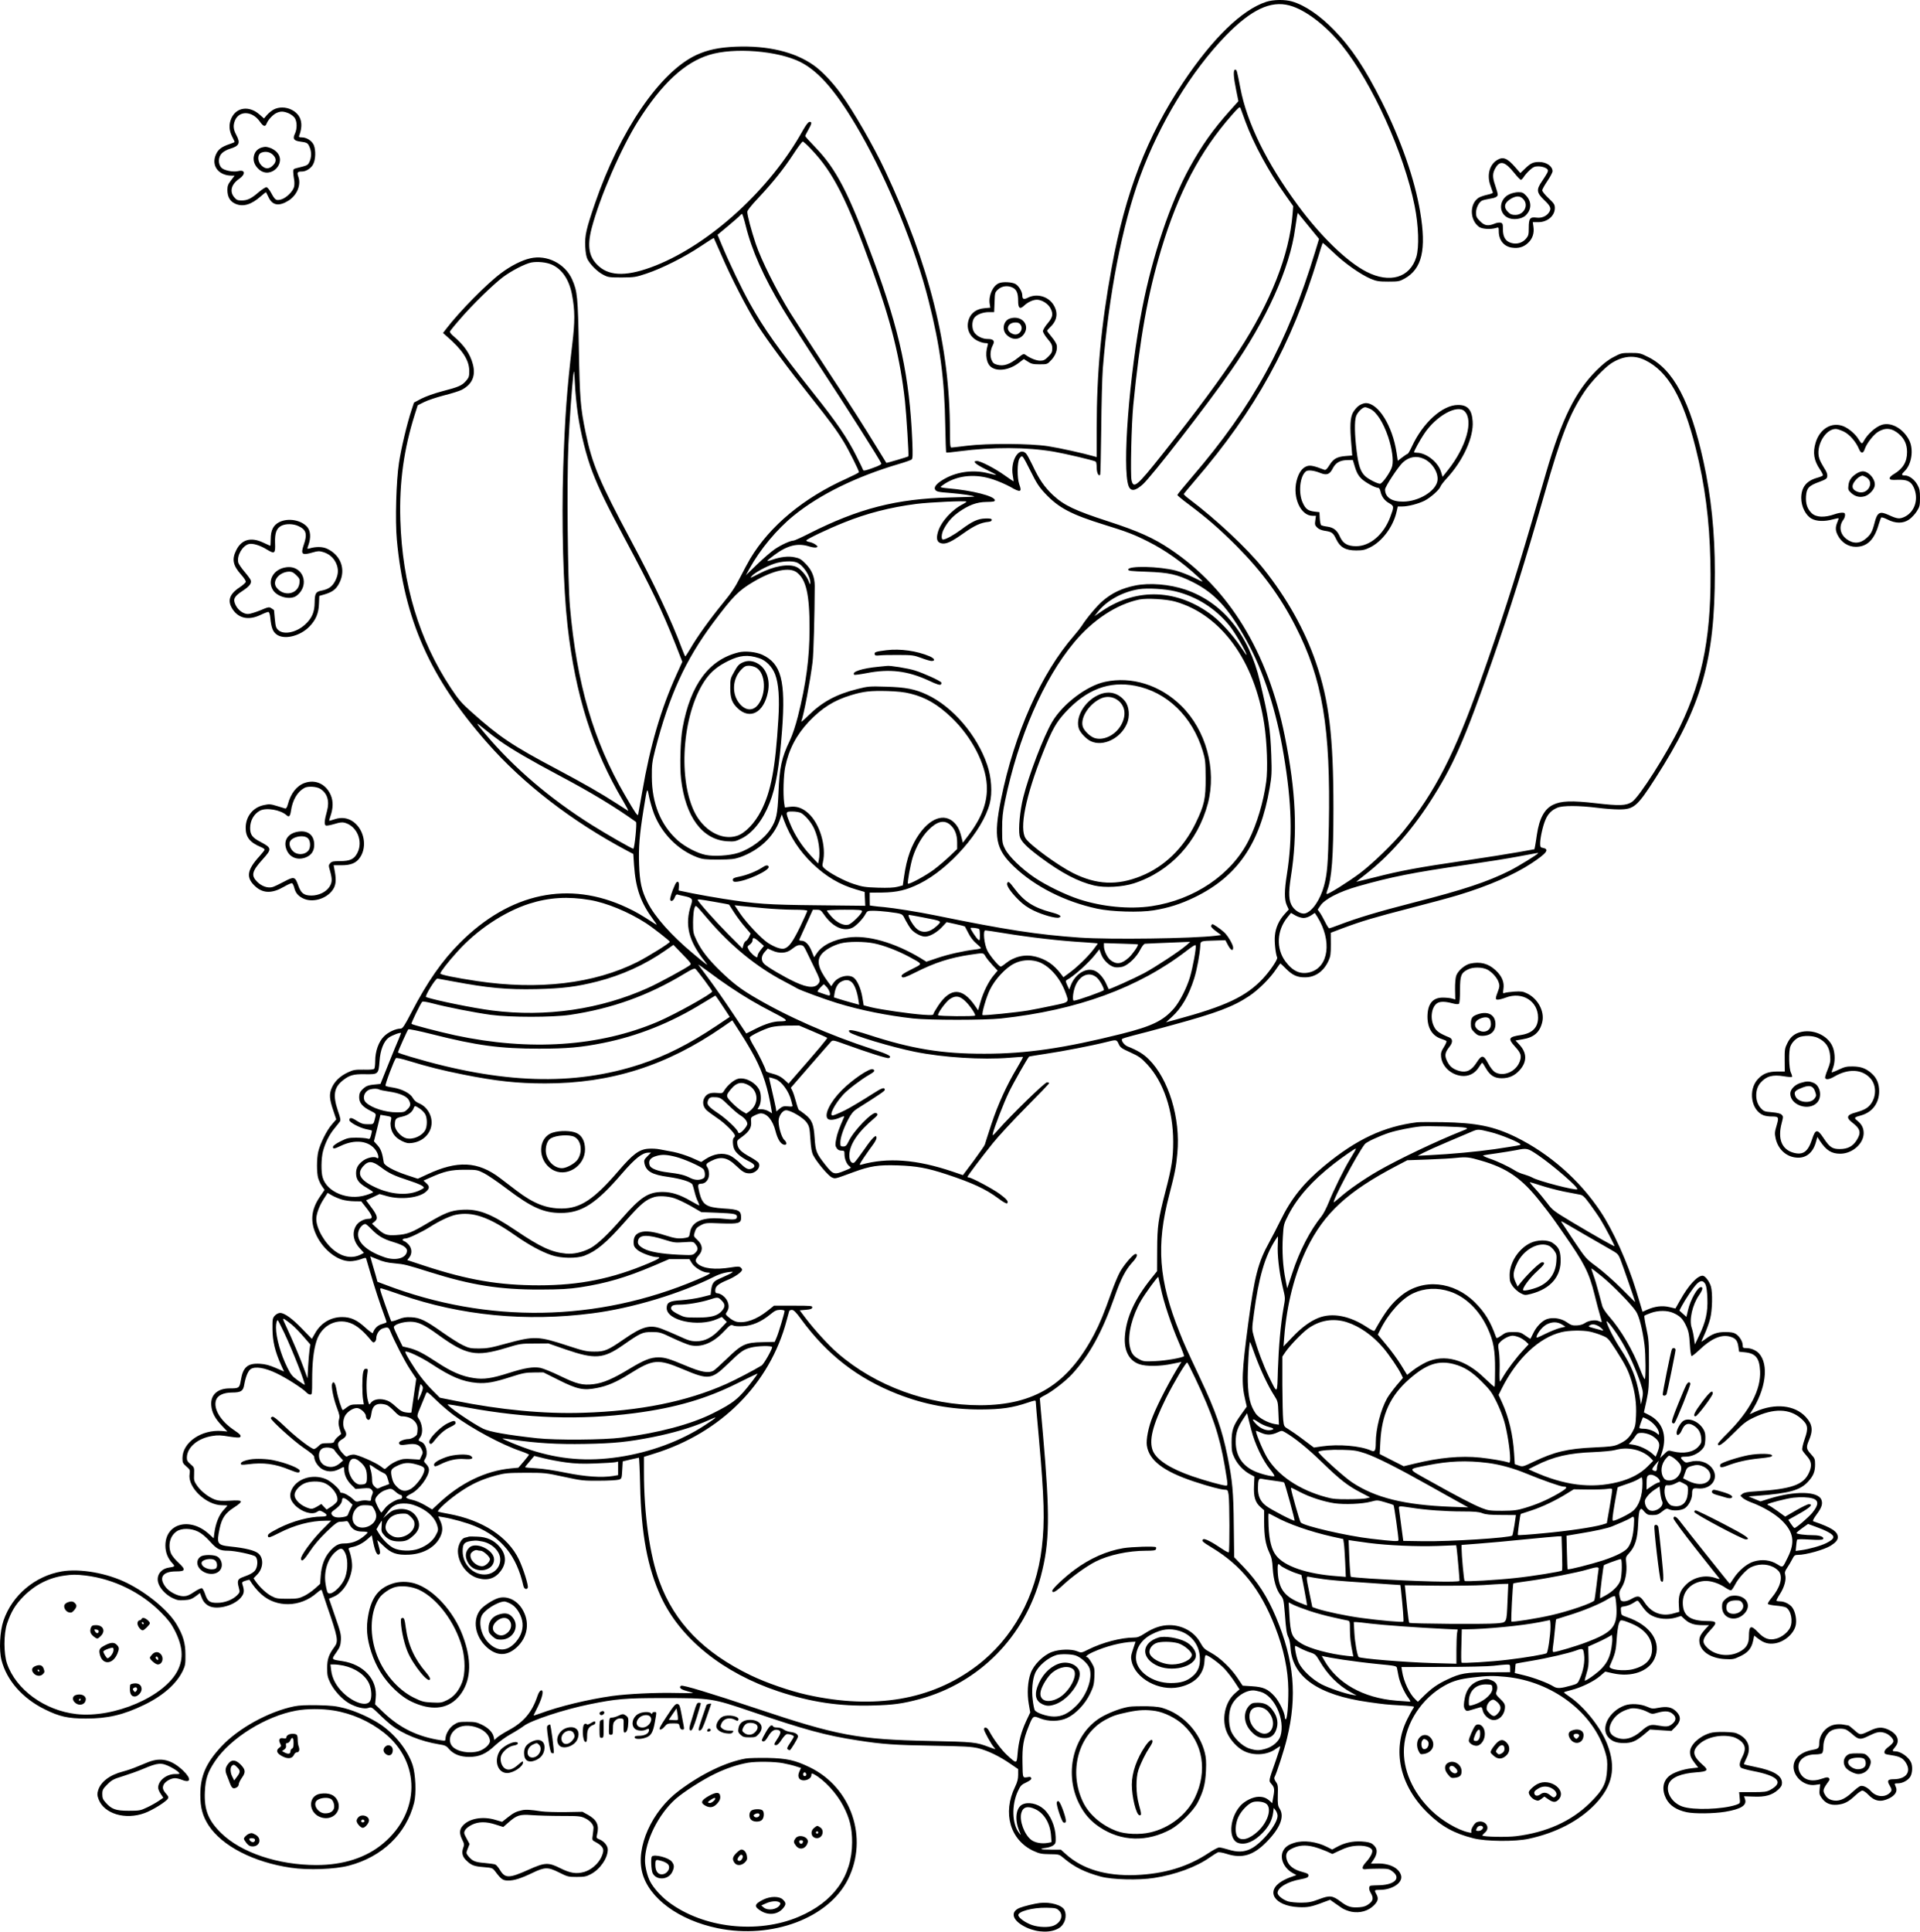 <?xml version="1.0" encoding="UTF-8"?>
<svg xmlns="http://www.w3.org/2000/svg" version="1.0" viewBox="0 0 1857.497 1868.304" preserveAspectRatio="xMidYMid meet">
  <g transform="translate(-70.003,1871.882) scale(0.1,-0.1)" fill="#000000" stroke="none">
    <path d="M12950 18701 c-234 -76 -519 -353 -805 -781 -349 -523 -557 -1061 -690 -1789 -102 -557 -145 -1016 -145 -1555 l0 -278 -22 6 c-107 31 -338 82 -448 99 -177 27 -583 29 -788 4 -74 -9 -140 -17 -148 -17 -11 0 -14 30 -14 163 -1 817 -197 1601 -629 2520 -109 232 -302 567 -425 737 -78 109 -184 221 -262 276 -184 131 -445 194 -759 181 -161 -7 -269 -30 -378 -80 -351 -163 -739 -730 -981 -1436 -84 -245 -99 -309 -94 -416 3 -60 10 -101 22 -124 28 -53 96 -121 151 -149 47 -25 58 -27 180 -27 123 1 136 3 240 38 150 50 367 159 521 262 70 47 129 84 130 82 1 -1 34 -76 74 -167 97 -225 249 -518 350 -678 96 -150 290 -412 521 -702 178 -224 243 -312 312 -425 48 -79 147 -276 147 -293 0 -5 -53 -32 -117 -61 -417 -186 -746 -459 -935 -776 -20 -33 -63 -114 -97 -180 -47 -94 -84 -149 -171 -255 -121 -148 -246 -321 -312 -436 -24 -40 -45 -73 -48 -74 -3 0 -18 35 -34 78 -100 269 -266 621 -491 1042 -303 565 -377 742 -439 1043 -51 246 -57 327 -66 817 -9 498 -14 550 -65 666 -68 153 -244 242 -406 204 -80 -18 -187 -72 -280 -142 -137 -101 -407 -375 -534 -542 l-29 -38 34 -30 c156 -135 220 -233 220 -339 0 -51 -4 -63 -32 -95 -40 -45 -69 -58 -231 -100 -75 -20 -157 -49 -200 -71 l-72 -38 -23 -70 c-44 -132 -101 -372 -122 -511 -27 -174 -38 -560 -21 -744 71 -773 321 -1337 874 -1965 350 -399 818 -759 1353 -1044 l61 -32 7 -107 c16 -228 64 -364 189 -532 33 -44 36 -52 17 -39 -139 90 -186 118 -274 159 -562 265 -1131 145 -1616 -340 -173 -173 -315 -376 -470 -674 -68 -131 -85 -156 -104 -156 -48 0 -121 -34 -162 -76 -51 -51 -84 -143 -84 -238 0 -33 -4 -66 -8 -73 -5 -8 -37 -12 -102 -10 -84 1 -102 -2 -151 -25 -77 -35 -132 -88 -159 -150 -27 -63 -24 -108 16 -225 l27 -81 -42 -49 c-49 -55 -113 -183 -132 -263 -16 -69 -16 -202 -1 -256 7 -23 23 -58 37 -78 l25 -36 -45 -66 c-87 -127 -97 -245 -31 -379 70 -141 207 -245 323 -245 29 0 75 9 103 19 45 17 50 17 54 2 3 -9 21 -70 40 -136 38 -131 94 -303 132 -404 13 -35 24 -66 24 -70 0 -4 -20 -12 -45 -19 -42 -11 -73 -42 -88 -87 -2 -5 -32 17 -68 49 -84 78 -145 106 -229 106 -110 0 -206 -57 -262 -157 l-31 -54 -91 94 c-98 102 -174 157 -216 157 -16 0 -37 -11 -51 -26 -22 -24 -24 -32 -23 -132 1 -117 25 -216 82 -343 l30 -66 -81 35 c-60 26 -101 37 -152 40 -119 7 -164 -31 -185 -159 -13 -76 -17 -79 -110 -79 -117 0 -186 -65 -176 -166 6 -68 36 -125 102 -194 l54 -57 -53 5 c-197 16 -381 -109 -382 -262 0 -44 4 -51 38 -81 35 -30 37 -34 31 -77 -18 -127 163 -298 314 -298 28 0 52 -2 52 -3 0 -2 -18 -23 -40 -47 -42 -46 -74 -127 -86 -217 l-7 -53 -48 44 c-183 164 -419 100 -419 -114 0 -66 23 -124 68 -172 27 -30 26 -32 -38 -42 -76 -13 -119 -75 -100 -144 14 -54 72 -116 135 -148 46 -22 65 -26 118 -22 52 3 71 10 108 36 l44 33 8 -23 c19 -53 34 -74 67 -96 72 -49 242 -11 316 70 37 41 41 69 19 134 -6 19 -1 24 30 34 20 7 37 10 39 8 35 -56 70 -99 113 -138 146 -133 378 -129 537 11 30 26 47 36 49 27 2 -7 25 -76 51 -153 106 -306 112 -341 71 -396 -55 -74 -70 -119 -70 -204 0 -70 4 -89 32 -146 36 -72 111 -154 177 -193 67 -39 151 -60 188 -47 31 11 34 10 103 -57 38 -38 93 -87 121 -109 112 -87 287 -157 458 -185 61 -9 75 -16 98 -44 45 -52 109 -78 197 -78 98 0 163 28 253 113 36 33 103 82 149 107 45 25 102 61 126 79 72 55 384 158 633 209 259 53 350 61 710 61 470 0 481 -2 857 -130 514 -175 725 -233 1028 -279 242 -38 358 -46 740 -52 295 -5 362 -9 428 -24 92 -23 207 -78 312 -151 l75 -51 0 -56 c0 -40 -8 -70 -30 -116 -123 -253 -48 -513 177 -619 59 -27 79 -31 159 -32 90 -1 91 -1 138 -41 100 -84 203 -135 356 -176 110 -30 368 -36 514 -13 208 32 410 107 539 198 34 24 70 46 79 50 10 3 48 -3 85 -15 150 -48 259 -15 388 117 129 132 173 242 126 318 -19 30 -21 47 -19 133 3 88 1 102 -19 129 -14 20 -18 36 -13 45 20 35 94 265 120 372 101 412 70 755 -105 1174 -84 200 -179 347 -317 490 l-88 91 -4 309 c-3 325 -13 432 -61 669 -51 253 -115 437 -263 750 -143 305 -154 329 -202 450 -201 504 -226 838 -99 1325 56 215 67 273 79 405 32 338 -84 717 -276 908 -52 52 -108 86 -206 125 -32 13 -65 59 -52 72 5 5 54 20 109 34 55 13 224 58 375 100 430 117 591 178 745 281 89 59 204 173 261 260 20 30 39 55 41 55 2 0 25 -22 51 -48 64 -65 112 -87 187 -86 99 0 180 57 227 159 20 43 23 66 23 161 l-1 111 116 44 c188 70 307 105 655 195 182 47 391 103 465 126 290 88 536 195 705 306 147 97 177 136 115 149 -27 5 -30 9 -30 44 0 53 26 171 51 228 24 58 59 94 114 117 51 23 210 22 387 0 69 -9 163 -16 209 -16 146 0 177 26 353 300 448 697 576 1140 576 1995 0 386 -36 734 -111 1075 -128 579 -290 886 -535 1006 -73 37 -84 39 -169 39 -86 0 -94 -2 -165 -40 -54 -28 -101 -65 -166 -130 -203 -203 -335 -470 -484 -979 -32 -111 -95 -327 -140 -481 -172 -588 -303 -996 -500 -1550 -247 -696 -435 -1063 -743 -1445 -94 -117 -301 -317 -418 -405 -113 -85 -316 -212 -324 -203 -3 3 -1 18 5 34 44 113 60 329 60 794 0 692 -42 1043 -170 1413 -107 312 -279 619 -505 903 -155 194 -460 480 -718 674 -32 23 -56 46 -55 51 2 4 51 63 109 131 585 680 933 1310 1189 2153 23 77 44 142 46 144 2 2 48 -39 103 -91 108 -105 262 -213 362 -256 56 -23 77 -27 169 -27 98 0 109 2 158 29 169 94 213 280 151 646 -53 315 -183 689 -370 1063 -164 326 -292 519 -463 695 -138 142 -282 240 -405 276 -71 21 -182 19 -251 -3z m225 -35 c152 -40 351 -192 508 -386 292 -363 601 -1043 703 -1553 38 -189 45 -399 16 -494 -61 -200 -256 -258 -481 -143 -189 96 -446 345 -666 645 -303 412 -491 795 -555 1132 -34 175 -35 178 -50 178 -21 0 -17 -70 10 -201 l21 -104 -79 -88 c-167 -186 -275 -339 -395 -557 -184 -335 -358 -852 -456 -1355 -127 -653 -196 -1556 -132 -1723 21 -54 65 -48 137 17 86 77 621 766 852 1098 346 495 571 994 622 1378 7 47 15 100 18 118 l7 32 103 -126 103 -126 -37 -122 c-270 -890 -599 -1491 -1194 -2183 -77 -90 -140 -167 -140 -172 0 -4 48 -45 108 -89 184 -138 301 -240 467 -406 245 -247 421 -486 568 -774 263 -514 341 -982 323 -1932 -8 -369 -15 -462 -47 -580 -36 -134 -115 -249 -183 -266 -36 -9 -94 23 -123 67 -36 54 -39 127 -15 284 68 424 50 827 -59 1367 -164 813 -540 1425 -1106 1804 -162 109 -309 175 -601 270 -324 105 -430 156 -535 254 -84 79 -134 152 -199 291 -25 52 -52 102 -62 112 -68 68 -152 -70 -128 -211 6 -31 9 -58 8 -59 -1 -1 -40 25 -86 58 -92 66 -233 139 -268 139 -49 0 -17 -30 84 -80 58 -28 104 -53 103 -55 -2 -1 -35 5 -74 15 -140 37 -295 19 -419 -48 -74 -40 -111 -78 -101 -104 9 -24 28 -29 155 -38 105 -9 218 -25 227 -34 2 -2 -106 -6 -239 -9 -515 -12 -883 -107 -1359 -348 -75 -38 -143 -69 -152 -69 -30 0 -118 -40 -180 -82 -34 -23 -111 -89 -171 -147 l-110 -106 33 60 c105 191 266 384 430 517 253 205 605 377 1017 499 60 17 115 37 123 43 11 9 12 41 7 176 -26 622 -122 1070 -376 1755 -242 654 -359 879 -566 1093 -51 53 -94 100 -94 105 0 4 14 31 30 60 35 62 37 77 12 77 -12 0 -33 -27 -65 -83 -314 -566 -893 -1096 -1425 -1307 -263 -104 -435 -106 -547 -8 -97 85 -117 191 -71 369 79 301 284 774 449 1036 230 364 449 567 689 641 238 74 664 40 881 -69 186 -94 360 -300 582 -688 272 -476 530 -1111 658 -1618 112 -439 155 -761 162 -1212 2 -139 7 -256 9 -259 3 -3 61 3 128 12 323 42 649 41 914 -4 110 -19 387 -84 405 -96 5 -3 9 -29 9 -58 0 -51 20 -90 34 -68 3 5 7 205 10 443 2 239 9 499 15 579 58 721 188 1390 361 1862 188 514 495 1018 829 1362 246 252 434 341 616 292z m-425 -1126 c79 -213 223 -479 382 -703 l79 -112 -6 -75 c-31 -396 -209 -848 -523 -1330 -174 -266 -402 -574 -737 -995 -247 -311 -279 -337 -298 -250 -12 56 -1 539 17 725 64 649 139 1070 271 1510 165 546 375 947 681 1294 65 75 79 86 85 70 4 -10 26 -71 49 -134z m-4201 -266 c212 -222 343 -480 590 -1163 181 -500 271 -862 316 -1271 14 -130 39 -530 33 -535 -7 -6 -210 -66 -213 -63 -1 2 -40 64 -85 138 -150 244 -230 370 -490 765 -141 215 -301 462 -356 550 -133 216 -280 510 -332 665 -45 135 -82 275 -82 310 0 14 40 64 110 138 140 150 242 277 338 424 42 65 82 117 88 118 6 0 44 -34 83 -76z m-635 -736 c59 -240 173 -497 357 -803 56 -93 222 -352 369 -575 239 -363 572 -887 586 -923 3 -10 -21 -23 -83 -45 -65 -24 -89 -29 -92 -20 -2 7 -32 69 -67 138 -85 170 -188 322 -410 600 -347 438 -483 629 -620 875 -80 143 -200 394 -272 567 l-40 96 102 85 c56 47 108 92 115 101 7 9 17 16 20 16 4 0 20 -51 35 -112z m-1877 -378 c101 -44 170 -147 197 -292 29 -151 29 -259 2 -483 -51 -429 -71 -701 -87 -1190 -17 -539 0 -1157 42 -1530 75 -668 243 -1198 538 -1694 33 -56 55 -98 48 -94 -7 4 -55 34 -107 68 -156 101 -321 195 -584 335 -429 227 -554 311 -824 552 -97 86 -125 119 -200 232 -307 463 -470 1006 -489 1626 -11 364 34 687 142 1027 l26 82 62 31 c34 17 121 46 194 65 72 18 148 42 169 53 102 53 138 135 109 247 -27 102 -81 181 -188 273 -22 18 -37 38 -34 45 3 7 47 62 100 122 115 134 317 331 412 403 83 62 212 129 275 142 59 11 144 3 197 -20z m10579 -925 c221 -108 366 -361 489 -851 89 -353 133 -692 142 -1094 15 -687 -66 -1127 -292 -1595 -128 -264 -396 -686 -466 -732 -57 -37 -118 -40 -350 -13 -235 27 -336 23 -414 -15 -83 -40 -133 -132 -156 -287 -6 -40 -13 -89 -17 -108 l-7 -35 -150 -27 c-82 -15 -321 -53 -530 -84 -440 -64 -622 -98 -863 -160 -96 -24 -176 -44 -179 -44 -3 0 35 31 84 69 225 174 439 414 626 702 224 347 331 589 598 1351 177 507 322 969 509 1623 163 572 243 777 388 995 63 95 194 232 262 276 112 71 220 81 326 29z m-10326 -518 c27 -189 84 -416 143 -567 64 -164 132 -305 309 -636 259 -483 361 -695 493 -1027 l66 -169 -55 -121 c-152 -335 -256 -690 -332 -1132 -20 -115 -38 -216 -40 -224 -6 -18 -27 13 -129 189 -304 522 -466 1079 -531 1820 -22 248 -31 1222 -15 1567 11 243 34 559 48 678 7 53 8 44 15 -83 3 -79 16 -211 28 -295z m4383 -560 c54 -109 78 -147 137 -210 131 -140 252 -204 575 -304 212 -65 290 -95 422 -162 164 -82 334 -202 483 -341 63 -59 63 -59 -50 -3 -47 23 -121 51 -165 63 -162 42 -460 48 -460 10 0 -13 30 -16 180 -21 215 -8 293 -25 440 -98 214 -106 350 -253 524 -566 164 -295 289 -678 360 -1106 79 -469 87 -803 31 -1157 -25 -156 -26 -244 -1 -299 l19 -41 -39 -43 c-55 -60 -88 -133 -95 -210 -6 -57 6 -172 22 -212 6 -18 -65 -124 -134 -199 -164 -177 -361 -270 -850 -402 l-92 -25 56 51 c96 88 164 206 217 373 26 82 55 237 59 313 2 51 1 50 143 54 l100 3 25 -47 c27 -51 50 -63 50 -25 0 29 -50 115 -86 148 -33 31 -103 79 -114 79 -4 0 -10 -7 -13 -15 -4 -9 12 -27 46 -52 l51 -38 -54 -7 c-226 -27 -1016 -38 -1312 -18 -414 29 -708 74 -1403 216 -156 32 -401 71 -490 79 -38 3 -86 8 -105 11 l-35 5 -1 62 0 62 120 1 c145 2 237 24 360 85 292 144 616 515 682 779 26 102 16 250 -25 370 -97 287 -334 564 -583 680 -115 54 -206 72 -394 77 -161 5 -176 4 -278 -22 -206 -51 -342 -125 -477 -258 -40 -40 -70 -65 -67 -56 25 66 87 396 109 574 10 81 20 452 21 737 0 85 -28 154 -88 214 -42 44 -60 54 -107 63 -60 13 -137 4 -219 -25 -22 -8 -43 -12 -45 -10 -2 2 28 27 67 56 128 95 227 119 338 84 28 -9 59 -13 69 -10 17 7 16 9 -5 26 -13 11 -39 22 -58 26 -19 3 -34 10 -34 15 0 12 205 110 365 174 221 89 445 147 700 180 126 16 485 33 485 22 0 -4 -15 -14 -32 -23 -110 -55 -216 -173 -244 -271 -19 -65 -9 -99 32 -109 44 -11 96 12 214 96 109 77 168 104 245 112 19 2 30 9 30 18 0 12 -13 15 -60 14 -73 -1 -129 -27 -237 -108 -70 -52 -148 -95 -175 -96 -19 0 -16 56 6 98 36 70 80 120 145 167 98 69 175 98 271 99 64 1 80 4 80 16 0 40 -218 96 -457 116 -38 3 -68 9 -68 12 0 4 19 19 43 34 130 82 300 96 467 39 52 -17 126 -50 164 -71 98 -57 116 -52 87 24 -22 61 -21 214 2 250 14 21 21 25 31 17 8 -6 43 -71 79 -144z m-2266 -878 c63 -24 135 -133 132 -202 0 -15 -5 -9 -15 19 -19 53 -79 123 -121 140 -77 33 -220 7 -358 -65 -92 -47 -93 -48 -70 -22 27 31 133 89 213 117 73 25 172 31 219 13z m1 -96 c91 -68 125 -214 124 -548 0 -280 -34 -531 -112 -842 -23 -92 -54 -184 -78 -235 -81 -168 -101 -262 -111 -513 -9 -204 -20 -256 -74 -341 -61 -97 -195 -197 -317 -235 -82 -26 -234 -36 -313 -19 -81 16 -201 79 -270 140 -165 148 -250 357 -251 615 -1 116 3 144 32 260 136 527 292 869 561 1230 194 259 246 312 396 400 185 108 341 142 413 88z m1100 -1173 c148 -36 265 -105 398 -232 194 -186 329 -445 341 -653 9 -158 -44 -305 -169 -474 l-63 -83 -8 33 c-17 72 -30 105 -54 137 -91 121 -237 87 -358 -83 -77 -108 -123 -235 -148 -411 l-13 -89 -50 -13 c-33 -9 -94 -12 -189 -9 -123 4 -152 8 -236 36 -91 29 -239 108 -285 152 -18 17 -20 26 -13 57 36 154 -30 375 -141 475 -57 52 -114 71 -180 62 l-47 -6 -7 47 c-11 85 -6 263 10 342 35 173 108 311 228 440 127 133 241 206 409 257 121 37 190 44 352 40 96 -3 166 -10 223 -25z m-3971 -458 c114 -81 298 -188 573 -334 313 -166 536 -301 743 -449 11 -8 -14 -259 -26 -259 -14 0 -257 139 -402 230 -407 256 -751 550 -1028 878 -101 119 -102 125 -11 50 43 -36 111 -88 151 -116z m1490 -703 c75 -193 233 -352 419 -422 51 -19 78 -22 204 -22 125 1 154 4 210 23 183 65 324 196 382 355 l21 59 22 -59 c61 -161 150 -296 273 -415 132 -127 266 -206 424 -252 l83 -24 3 -67 3 -67 -463 5 c-488 5 -587 12 -913 63 -88 14 -221 37 -295 52 l-135 28 3 42 c4 50 -17 58 -37 15 -31 -66 -52 -135 -47 -148 8 -22 33 -7 45 27 6 18 16 28 24 25 7 -2 38 -10 69 -16 74 -16 83 -27 64 -83 -64 -192 -26 -349 133 -548 42 -53 33 -46 -114 76 -211 176 -370 355 -441 496 -57 113 -75 195 -81 364 -6 166 4 288 42 526 38 233 35 226 55 128 10 -47 31 -119 47 -161z m1422 7 c41 -22 100 -92 127 -151 44 -95 63 -227 45 -309 l-6 -29 -72 77 c-86 92 -155 199 -200 310 -46 113 -45 116 22 116 31 0 68 -6 84 -14z m1442 -113 c46 -39 69 -96 69 -172 l0 -64 -72 -69 c-40 -38 -109 -97 -153 -130 -80 -60 -240 -146 -251 -136 -8 9 24 185 47 258 33 100 86 194 145 255 85 89 156 108 215 58z m5689 -277 c0 -9 -192 -127 -275 -169 -217 -108 -442 -183 -930 -308 -343 -88 -542 -148 -718 -215 -49 -19 -93 -34 -98 -34 -5 0 -23 28 -40 63 -17 34 -40 75 -51 90 l-20 28 25 37 c42 64 183 137 367 189 325 92 532 133 1051 208 173 25 396 60 495 79 212 40 194 37 194 32z m-9173 -452 c160 -27 371 -114 538 -221 70 -45 235 -174 235 -183 0 -13 -207 -141 -314 -196 -419 -210 -956 -273 -1551 -184 -212 32 -355 61 -355 73 0 15 73 110 162 208 190 213 455 389 698 467 191 61 376 72 587 36z m1206 -18 c76 -13 139 -25 141 -27 1 -2 23 -36 48 -75 25 -39 71 -101 103 -138 l57 -67 -16 -34 c-9 -18 -22 -35 -31 -38 -8 -4 -18 -21 -23 -39 l-9 -33 -140 140 c-119 120 -293 315 -293 330 0 8 18 6 163 -19z m-60 -172 c220 -257 470 -460 735 -598 59 -31 114 -61 122 -66 28 -18 276 -109 395 -145 224 -68 479 -119 730 -147 158 -17 690 -17 850 0 737 80 1328 296 1795 655 62 48 86 62 88 50 6 -24 -28 -210 -55 -302 -30 -104 -99 -240 -155 -305 -103 -119 -211 -172 -505 -246 -560 -140 -924 -193 -1328 -193 -413 -1 -705 47 -1127 185 -152 49 -206 56 -178 23 24 -29 411 -145 630 -189 277 -56 652 -79 915 -58 71 6 131 10 132 8 2 -2 -24 -50 -58 -107 -100 -167 -184 -351 -248 -544 -32 -99 -61 -187 -63 -196 -1 -8 -50 -78 -107 -156 l-105 -140 -100 34 c-349 118 -629 139 -885 67 -21 -6 -18 2 29 72 30 43 68 99 87 123 18 24 33 53 33 63 0 42 -36 9 -116 -107 -46 -66 -90 -124 -98 -130 -27 -17 -50 18 -49 72 2 105 87 228 246 360 31 26 34 38 12 47 -36 13 -213 -168 -263 -271 -22 -45 -30 -53 -54 -53 -26 0 -28 3 -28 38 0 49 31 138 78 227 29 54 48 77 84 100 216 136 268 172 268 182 0 29 -27 21 -113 -35 -51 -32 -114 -72 -142 -88 -27 -16 -63 -37 -80 -47 -54 -32 -154 -77 -171 -77 -35 0 21 110 103 201 43 48 176 149 250 191 55 31 64 44 37 55 -32 12 -195 -98 -299 -202 -113 -113 -175 -239 -137 -277 17 -17 65 -12 118 11 29 13 44 16 41 8 -52 -119 -67 -162 -77 -214 -11 -55 -10 -66 4 -88 11 -17 25 -25 46 -25 28 0 30 -3 30 -35 0 -46 22 -98 49 -117 20 -14 18 -16 -44 -41 -105 -43 -114 -40 -190 55 -87 111 -95 129 -104 261 -9 134 -25 174 -92 227 -27 21 -53 40 -59 42 -5 1 -18 38 -29 80 -11 42 -27 90 -35 106 l-15 30 185 213 c102 118 194 222 203 232 18 18 22 17 147 -28 201 -73 398 -136 412 -130 38 14 2 35 -150 84 -430 140 -836 319 -1159 511 -129 77 -202 133 -322 249 -114 111 -184 200 -229 297 -31 65 -33 76 -33 174 1 61 6 117 13 134 15 35 1 46 135 -110z m537 111 c85 -8 215 -15 288 -15 86 0 132 -4 132 -11 0 -5 -31 -74 -68 -152 -72 -148 -110 -201 -156 -213 -32 -8 -95 15 -158 56 -65 43 -206 193 -268 284 l-53 79 64 -7 c35 -4 134 -13 219 -21z m579 -58 c82 -120 186 -171 274 -133 36 15 107 88 131 135 16 29 20 31 76 31 32 0 94 -5 137 -10 151 -20 140 -15 172 -79 17 -32 42 -73 57 -91 31 -36 95 -70 134 -70 44 0 113 39 162 91 l46 49 87 -19 c48 -10 88 -21 90 -23 1 -1 17 -31 34 -65 19 -38 48 -76 76 -99 25 -21 45 -41 45 -45 0 -4 -26 -11 -57 -14 -109 -13 -258 -46 -364 -82 l-107 -36 -58 36 c-251 150 -510 224 -698 198 -143 -20 -254 -76 -305 -154 l-25 -37 -23 57 c-26 66 -62 103 -99 103 -14 0 -24 4 -22 9 2 4 32 72 68 150 l64 141 38 0 c32 0 41 -5 67 -43z m371 28 c0 -23 -101 -123 -133 -130 -45 -12 -110 20 -162 77 -25 28 -45 54 -45 59 0 5 77 9 170 9 145 0 170 -2 170 -15z m4271 -65 c22 0 50 10 73 25 l36 24 24 -37 c145 -231 111 -490 -72 -537 -91 -24 -166 10 -237 106 -91 124 -83 299 20 425 l35 43 43 -25 c23 -13 58 -24 78 -24z m-3679 5 c186 -36 183 -33 129 -84 -68 -63 -139 -72 -194 -24 -40 36 -93 133 -72 133 3 0 65 -11 137 -25z m541 -112 c4 -2 7 -29 7 -60 0 -51 -1 -54 -17 -42 -19 16 -73 98 -73 111 0 8 65 1 83 -9z m229 -38 c269 -44 557 -77 801 -91 64 -4 117 -9 117 -11 0 -3 -20 -30 -44 -61 -53 -69 -162 -174 -235 -226 l-53 -39 -26 34 c-68 89 -142 139 -242 165 -102 26 -206 3 -292 -66 -20 -17 -41 -30 -46 -30 -17 0 -103 102 -129 153 -32 64 -45 197 -20 197 9 0 85 -11 169 -25z m-2348 -93 l37 -32 -30 -37 c-17 -21 -31 -46 -31 -55 0 -10 -3 -18 -6 -18 -16 0 -66 45 -80 73 -16 30 -16 31 10 50 14 10 26 27 26 36 0 39 15 36 74 -17z m1104 -8 c93 -19 229 -71 337 -129 134 -73 132 -66 40 -113 -107 -54 -124 -67 -108 -83 11 -10 36 -2 130 45 189 95 332 141 531 171 131 19 125 20 147 -17 10 -18 41 -56 68 -85 l49 -52 -35 -42 c-50 -58 -102 -161 -130 -258 l-24 -84 -31 45 c-122 177 -238 177 -356 -1 -25 -38 -46 -74 -46 -81 0 -10 -22 -11 -97 -6 -129 9 -420 51 -507 73 l-70 18 -13 78 c-14 86 -51 167 -85 191 -52 36 -153 9 -195 -53 l-21 -31 -35 47 c-93 128 -109 202 -58 264 34 41 108 83 182 103 72 20 232 20 327 0z m3017 -20 c-66 -57 -293 -206 -405 -267 -98 -52 -340 -161 -344 -155 -1 2 -11 23 -22 48 -23 54 -66 106 -105 126 -82 42 -194 -21 -239 -136 l-16 -42 -19 42 c-17 38 -17 43 -3 51 72 40 210 164 277 249 l37 47 17 -47 c21 -59 82 -116 132 -126 21 -4 54 -1 77 5 55 17 134 93 169 163 18 35 36 58 47 59 14 1 119 6 402 17 l35 1 -40 -35z m-466 10 c8 -8 -51 -94 -89 -128 -69 -62 -118 -69 -176 -24 -32 26 -63 91 -64 134 l0 31 163 -5 c89 -2 164 -6 166 -8z m-4335 -201 c-47 -35 -300 -172 -404 -219 -461 -208 -989 -285 -1507 -219 -183 23 -554 99 -641 130 -16 6 91 181 110 179 7 -1 74 -13 148 -27 340 -64 520 -81 809 -75 255 6 386 22 591 74 237 61 458 161 655 298 l80 56 89 -92 c83 -86 87 -92 70 -105z m1126 138 c14 -29 50 -104 81 -167 48 -97 54 -117 45 -136 -30 -59 -104 -58 -233 2 -104 48 -270 146 -300 176 -32 32 -30 76 6 116 l29 32 43 -19 c67 -31 137 -27 184 10 50 38 64 45 95 42 20 -2 30 -13 50 -56z m2232 -101 c108 -30 219 -150 273 -293 40 -107 46 -100 -122 -135 -82 -18 -188 -38 -238 -47 -113 -19 -432 -51 -439 -44 -11 11 36 174 71 245 49 101 152 212 235 253 66 34 147 41 220 21z m-2969 -248 c145 -97 258 -164 419 -247 145 -75 152 -84 61 -85 -59 0 -138 -24 -231 -71 l-92 -46 -134 201 c-74 111 -177 259 -229 328 -52 69 -97 130 -101 136 -4 6 41 -25 99 -68 58 -44 152 -111 208 -148z m-247 65 c41 -55 74 -103 74 -108 0 -21 -357 -220 -525 -292 -565 -241 -1240 -286 -1960 -132 -156 34 -415 101 -424 111 -6 6 90 202 104 214 6 5 50 -3 100 -16 131 -35 409 -90 565 -111 187 -25 594 -25 765 0 408 61 758 187 1110 400 69 42 93 52 104 44 7 -6 46 -56 87 -110z m3798 24 c27 -25 65 -93 66 -118 0 -10 -262 -103 -291 -103 -14 0 -11 61 6 118 37 124 142 174 219 103z m-2368 -48 c25 -27 48 -91 59 -167 l7 -45 -73 20 c-41 11 -96 27 -123 36 l-48 15 6 40 c9 55 31 95 64 112 42 23 80 20 108 -11z m-243 -47 c26 -34 36 -76 18 -76 -7 0 -51 14 -108 35 -8 2 0 17 20 38 18 19 34 35 37 36 3 0 17 -15 33 -33z m-1028 -153 c28 -41 58 -88 68 -103 l17 -27 -127 -85 c-266 -178 -491 -291 -735 -372 -646 -213 -1345 -191 -2225 71 -68 20 -123 39 -123 43 0 11 91 214 100 223 4 5 107 -16 229 -47 434 -110 661 -140 1036 -140 271 0 410 13 620 55 334 67 653 194 960 383 66 40 122 74 125 75 3 0 28 -34 55 -76z m2360 26 c47 -43 108 -133 98 -143 -10 -10 -351 -7 -357 3 -10 15 74 130 112 156 55 37 94 33 147 -16z m-2032 -547 c82 -159 126 -297 161 -509 l5 -32 -32 19 c-18 11 -49 20 -70 20 l-38 0 17 31 c20 39 20 118 0 157 -37 71 -130 121 -201 108 -40 -8 -103 -59 -135 -110 -19 -32 -21 -33 -76 -28 -65 5 -99 -9 -121 -51 -20 -39 -10 -87 25 -118 15 -14 60 -46 99 -73 75 -49 173 -147 173 -171 0 -8 -4 -17 -10 -20 -15 -9 -12 -82 5 -114 19 -38 66 -76 136 -112 61 -30 73 -51 40 -69 -37 -19 -61 -10 -118 46 -32 31 -76 65 -98 75 -72 33 -158 20 -242 -35 l-39 -26 -92 41 c-51 22 -130 47 -175 56 -45 8 -105 19 -133 25 -28 6 -79 9 -112 6 -88 -6 -149 -52 -287 -213 -238 -277 -369 -364 -550 -365 -150 0 -273 48 -435 171 -52 40 -124 95 -160 122 -216 165 -415 175 -711 35 l-87 -40 -109 36 c-126 42 -216 92 -220 121 -13 88 -27 130 -60 166 l-35 39 32 128 31 128 54 -9 c53 -10 54 -10 48 -41 -3 -17 -6 -33 -5 -36 1 -76 38 -132 110 -167 43 -21 61 -24 99 -19 128 17 210 125 184 241 -15 64 -58 117 -114 141 -30 12 -50 29 -63 53 -24 45 -105 87 -193 101 -36 5 -68 13 -71 17 -8 8 84 251 100 267 6 6 55 -5 127 -27 182 -56 332 -93 523 -131 321 -64 524 -86 795 -86 636 0 1174 171 1715 544 l95 66 81 -126 c45 -69 107 -174 137 -232z m559 252 c73 -31 136 -59 140 -63 6 -5 -76 -103 -344 -409 l-29 -34 -37 34 c-39 35 -69 50 -139 68 -24 6 -43 16 -43 21 0 18 -74 170 -119 243 -23 38 -40 75 -37 81 6 17 141 82 206 99 31 8 101 15 162 15 l108 1 132 -56z m-3982 -18 c0 -2 -10 -26 -21 -53 -12 -26 -57 -136 -100 -243 l-78 -195 -58 -6 c-66 -6 -87 -16 -123 -54 -19 -20 -25 -38 -25 -70 0 -54 34 -93 112 -131 48 -24 52 -29 46 -53 -20 -81 -15 -76 -74 -76 -45 0 -64 6 -107 33 -50 33 -72 35 -72 7 0 -21 96 -73 160 -87 30 -6 56 -12 58 -14 2 -1 -2 -21 -8 -44 -11 -39 -13 -41 -38 -33 -15 4 -63 8 -107 8 -72 0 -88 -4 -150 -35 -41 -20 -71 -42 -73 -52 -5 -24 14 -22 73 7 140 68 278 51 342 -44 27 -39 33 -91 8 -71 -20 16 -86 4 -126 -23 -52 -36 -74 -73 -74 -125 0 -62 27 -98 104 -142 33 -19 61 -38 61 -42 0 -4 -32 -17 -71 -29 -173 -53 -375 29 -417 170 -17 54 -15 186 3 255 21 80 59 157 108 217 23 29 48 59 54 68 11 14 8 33 -18 107 -51 152 -38 228 54 298 60 46 100 57 208 55 130 -2 131 0 141 127 7 107 41 192 89 227 34 24 119 55 119 43z m6943 -105 c15 -34 28 -43 113 -81 83 -38 104 -53 162 -115 159 -171 252 -447 252 -750 0 -155 -14 -247 -75 -480 -70 -271 -79 -333 -80 -566 l-1 -205 -56 -70 c-162 -203 -241 -377 -255 -559 -11 -138 41 -238 140 -271 67 -23 201 -21 319 4 l88 18 -13 -20 c-89 -139 -214 -378 -266 -510 -40 -98 -64 -219 -56 -277 20 -144 160 -251 454 -349 142 -47 265 -80 302 -80 25 0 28 -4 35 -47 10 -59 11 -549 2 -558 -3 -4 -33 11 -65 33 -100 68 -167 102 -182 93 -21 -13 -8 -26 85 -82 285 -172 468 -402 609 -763 85 -217 127 -419 129 -611 1 -145 -11 -285 -25 -285 -5 0 -9 9 -9 20 0 41 -54 152 -98 201 -64 71 -108 91 -218 98 l-92 6 -51 76 c-62 93 -166 192 -250 239 -74 42 -73 40 -114 110 -58 98 -170 160 -293 160 -79 0 -155 -25 -239 -80 -49 -32 -71 -40 -106 -40 -123 0 -306 -48 -441 -116 -66 -33 -67 -33 -105 -17 -57 24 -174 21 -248 -7 -83 -32 -175 -123 -204 -205 -29 -78 -36 -198 -18 -299 l14 -80 -39 -83 c-47 -101 -74 -200 -83 -315 -9 -102 -7 -102 -105 -12 -54 51 -126 148 -172 233 -18 34 -48 42 -48 13 0 -18 70 -145 97 -174 20 -22 19 -22 -46 2 -129 49 -147 51 -581 60 -690 14 -894 53 -1675 315 -440 147 -710 229 -726 219 -24 -15 -5 -35 49 -49 31 -9 62 -18 67 -21 6 -2 -66 -2 -160 0 -198 5 -469 -8 -623 -29 -233 -33 -515 -101 -696 -169 -37 -14 -66 -22 -64 -18 2 4 20 42 42 85 45 93 59 161 31 156 -12 -3 -25 -23 -36 -56 -52 -155 -132 -250 -274 -327 -50 -27 -102 -60 -116 -73 l-26 -24 -6 29 c-9 44 -51 88 -115 119 -49 24 -69 28 -143 28 -77 0 -90 -3 -128 -28 -44 -29 -80 -90 -81 -135 0 -21 -3 -22 -42 -16 -228 35 -398 118 -558 270 l-81 78 6 62 c19 176 -115 324 -323 356 -111 17 -108 13 -55 89 31 45 38 64 41 114 3 52 -4 82 -56 230 l-59 171 43 18 c88 36 162 149 179 273 6 46 -6 124 -30 184 -5 13 2 18 31 24 51 9 107 39 153 80 l38 34 16 -78 c19 -88 39 -123 58 -104 9 9 8 25 -5 71 -9 32 -16 60 -16 63 0 3 26 -20 58 -52 76 -74 131 -93 251 -87 137 7 252 72 300 172 26 53 26 99 1 154 l-20 44 43 -7 c89 -14 235 -55 314 -88 258 -109 401 -286 467 -579 7 -29 33 -38 42 -15 8 21 -44 186 -86 273 -106 220 -352 380 -678 440 -48 9 -94 18 -102 21 -22 7 104 121 220 198 110 74 206 117 339 153 87 23 114 25 286 26 184 0 195 -1 370 -39 170 -37 189 -39 340 -38 88 0 174 5 190 10 30 9 30 10 35 93 l5 84 75 18 c41 9 78 17 81 18 3 0 9 -118 12 -262 10 -477 72 -805 203 -1087 188 -403 599 -733 1133 -911 316 -105 592 -146 914 -137 200 5 291 18 455 62 578 158 1017 604 1172 1190 86 325 89 585 20 1374 -17 184 -30 338 -30 343 0 4 22 19 49 32 71 36 201 137 262 203 172 188 291 405 414 753 58 167 105 257 167 325 48 52 61 85 34 85 -22 0 -112 -104 -150 -173 -19 -34 -55 -120 -81 -192 -75 -211 -113 -304 -170 -413 -255 -483 -577 -683 -1100 -685 -503 -1 -1014 185 -1381 504 -90 78 -225 226 -313 342 l-54 72 59 5 c46 4 60 9 62 23 3 16 -11 17 -183 17 l-187 0 -63 -50 c-106 -84 -213 -122 -297 -106 -18 3 -51 21 -72 39 -39 33 -39 34 -23 58 33 46 14 118 -42 158 -16 12 -39 21 -50 21 -16 0 -21 6 -21 28 0 39 30 64 120 101 71 29 140 78 140 99 0 5 -7 15 -15 22 -12 10 -31 10 -93 0 -155 -25 -270 -12 -324 37 -25 23 -23 40 13 81 43 48 37 102 -16 150 -36 34 -36 34 -23 75 10 34 22 46 58 65 43 23 52 24 196 18 169 -6 194 1 194 54 0 70 -20 81 -171 90 -167 11 -203 35 -233 155 -18 74 -16 85 20 85 41 0 74 42 74 92 0 24 -7 54 -16 66 -19 27 -13 37 35 61 93 48 158 36 241 -44 65 -62 87 -75 132 -75 60 0 111 57 88 100 -5 10 -42 36 -82 58 -87 48 -117 77 -124 124 -6 33 -3 37 45 71 69 50 93 90 88 145 -4 41 -3 44 34 62 21 11 48 20 59 20 61 0 116 -66 143 -172 19 -73 45 -118 75 -129 34 -13 40 16 10 44 -31 28 -63 151 -54 201 9 46 42 86 71 86 45 0 167 -72 198 -117 27 -38 30 -51 37 -160 6 -89 13 -130 28 -159 33 -65 147 -200 181 -214 34 -14 24 -16 212 53 158 58 237 70 423 64 182 -6 287 -25 472 -86 252 -83 381 -143 502 -233 46 -35 80 -54 86 -48 16 16 -2 39 -71 90 -66 49 -274 160 -300 160 -7 0 -13 3 -13 6 0 9 136 190 244 324 55 69 201 226 323 349 123 124 223 228 223 233 0 4 -10 8 -21 8 -22 0 -348 -318 -473 -460 -51 -58 -56 -62 -50 -35 13 59 107 301 155 400 39 82 179 328 195 344 2 2 75 14 161 27 164 24 452 80 583 113 102 26 103 26 123 -18z m-3317 -341 c57 -22 128 -120 148 -205 4 -16 9 -37 12 -46 4 -14 -3 -15 -44 -11 -41 3 -52 0 -79 -22 l-32 -27 -6 38 c-4 21 -20 93 -36 161 -16 68 -29 126 -29 128 0 5 25 -1 66 -16z m-261 -59 c96 -56 99 -184 4 -252 l-29 -21 -43 25 c-23 14 -66 50 -96 81 -61 62 -61 69 -5 135 51 61 102 71 169 32z m-3577 -40 c10 -5 53 -14 95 -20 100 -14 173 -45 192 -82 21 -40 19 -57 -14 -90 -27 -27 -35 -29 -103 -29 -108 0 -239 41 -295 93 -44 40 -19 115 42 130 34 8 66 7 83 -2z m3381 -153 c42 -41 93 -85 114 -97 41 -25 67 -57 67 -83 0 -22 -57 -88 -76 -88 -8 0 -14 4 -14 9 0 22 -111 128 -192 182 -97 65 -113 85 -99 122 12 32 26 37 80 33 39 -3 52 -12 120 -78z m-2986 -33 c20 -14 44 -39 52 -55 19 -37 19 -113 0 -150 -31 -59 -121 -98 -187 -80 -50 14 -108 80 -108 123 0 64 7 72 69 85 57 12 100 43 114 85 8 23 15 22 60 -8z m2200 -460 c-30 -30 -34 -40 -29 -65 16 -80 72 -113 235 -135 123 -18 216 -47 230 -73 4 -9 14 -42 21 -72 7 -30 21 -72 32 -92 10 -21 15 -38 12 -38 -4 0 -41 20 -83 44 -103 60 -184 86 -270 86 -139 0 -213 -48 -398 -260 -132 -151 -233 -246 -300 -283 -75 -40 -166 -61 -239 -53 -141 14 -246 63 -490 228 -241 162 -360 207 -522 195 -101 -7 -161 -31 -321 -126 -157 -94 -200 -111 -307 -118 -92 -6 -119 3 -191 70 l-44 40 26 21 c35 28 27 59 -36 142 l-47 63 65 30 65 31 71 -20 c135 -38 315 -17 380 44 34 31 34 51 1 81 l-27 25 68 30 c134 60 199 75 330 75 115 0 123 -1 185 -32 36 -18 136 -86 223 -152 239 -181 357 -234 522 -234 202 -1 343 90 595 384 124 143 193 198 252 199 l26 0 -35 -35z m273 -5 c80 -20 234 -88 267 -117 19 -18 23 -78 6 -89 -37 -23 -83 -22 -130 1 -56 29 -101 40 -223 55 -92 11 -159 37 -170 65 -17 46 4 76 64 93 54 16 100 14 186 -8z m-2849 -102 c77 -58 126 -81 268 -127 101 -33 145 -54 145 -70 0 -5 -23 -18 -50 -30 -104 -45 -249 -37 -387 20 -172 72 -219 140 -149 218 50 55 89 53 173 -11z m-378 -312 c30 -9 84 -16 120 -16 l66 -1 41 -52 c71 -90 78 -117 28 -117 -40 0 -90 -26 -114 -59 -47 -68 -35 -154 32 -227 l39 -43 -30 -16 c-79 -40 -168 -28 -251 34 -97 73 -180 216 -180 310 0 48 29 126 70 190 l40 62 43 -25 c23 -13 66 -31 96 -40z m3210 15 c34 -10 107 -45 164 -77 l102 -59 155 -6 c168 -7 190 -12 190 -39 0 -27 -23 -31 -123 -20 -202 23 -316 -23 -332 -134 -7 -41 -9 -44 -43 -50 -66 -11 -101 -6 -198 25 -115 37 -188 46 -238 29 -46 -15 -66 -44 -66 -96 0 -35 6 -47 35 -73 34 -30 144 -71 191 -71 44 0 25 -15 -79 -59 -354 -150 -670 -214 -1062 -214 -386 0 -688 51 -1108 189 l-167 55 20 26 c28 36 26 85 -5 122 -14 16 -35 33 -46 36 -25 8 -15 25 15 25 26 0 159 63 236 112 87 56 191 105 248 117 163 34 323 -21 575 -198 133 -93 252 -158 352 -192 92 -32 245 -34 320 -5 116 44 211 124 394 331 149 169 198 211 281 236 45 13 127 9 189 -10z m-2929 -297 c69 -71 117 -99 217 -129 109 -33 142 -60 127 -103 -20 -58 -116 -78 -215 -43 -185 63 -280 161 -249 255 11 34 42 66 65 66 6 0 31 -21 55 -46z m2839 -106 c89 -28 103 -30 188 -24 90 6 92 6 112 -20 27 -35 26 -55 -4 -84 -24 -23 -28 -23 -162 -17 -164 8 -279 28 -335 59 -50 28 -63 47 -54 81 13 55 95 56 255 5z m-2615 -228 c99 -9 119 -14 341 -84 405 -128 680 -171 1070 -170 203 1 276 5 390 22 253 39 445 96 709 208 l149 64 98 0 99 0 25 -41 c27 -42 107 -89 153 -89 44 0 20 -16 -106 -69 -964 -409 -2025 -426 -3013 -49 l-77 29 -17 62 c-10 34 -26 89 -36 123 l-17 61 71 -29 c49 -21 97 -33 161 -38z m3236 -108 c-31 -15 -75 -35 -98 -45 -49 -21 -64 -44 -72 -107 l-5 -45 -90 -23 c-49 -12 -136 -25 -192 -29 -117 -7 -143 -21 -143 -77 0 -120 306 -186 489 -105 l45 20 24 -24 24 -24 -62 -66 c-80 -86 -151 -122 -235 -121 -51 0 -79 9 -165 49 -58 26 -134 59 -170 72 -114 42 -186 22 -365 -102 -153 -106 -186 -120 -285 -119 -75 0 -105 7 -255 56 -288 95 -325 96 -600 21 -144 -40 -184 -47 -260 -47 -80 0 -97 3 -155 31 -36 16 -123 72 -195 122 -168 119 -221 145 -306 149 -53 3 -78 -1 -128 -21 -33 -14 -64 -21 -67 -16 -3 5 -30 80 -60 165 -52 150 -54 156 -32 151 13 -3 96 -30 184 -61 583 -202 1212 -263 1854 -180 385 49 855 191 1185 357 54 27 116 43 170 45 11 0 -5 -12 -35 -26z m4180 -132 c27 -133 102 -357 174 -524 31 -71 54 -132 51 -134 -15 -16 -178 -44 -275 -48 -106 -5 -118 -4 -159 18 -58 30 -78 60 -92 131 -20 112 25 289 110 436 42 72 161 235 167 229 1 -2 12 -51 24 -108z m-4249 -119 c36 -36 37 -60 4 -100 -42 -49 -102 -66 -240 -66 -113 0 -123 2 -179 30 -69 34 -86 55 -67 79 10 12 31 16 76 16 74 0 206 22 290 49 80 26 82 25 116 -8z m609 -102 c0 -20 -57 -211 -77 -257 l-18 -42 -120 -3 c-162 -3 -199 -20 -343 -160 -59 -57 -117 -109 -129 -116 -50 -26 -119 -14 -266 48 -165 69 -205 81 -268 81 -75 0 -139 -26 -280 -111 -156 -95 -254 -137 -345 -148 -108 -13 -163 1 -324 79 -80 39 -167 74 -194 79 -68 12 -150 -1 -300 -49 -170 -54 -245 -65 -343 -50 -115 17 -216 61 -354 152 -137 90 -198 121 -279 141 l-55 13 -42 85 c-23 46 -42 91 -43 100 0 26 84 54 160 54 76 -1 131 -26 270 -127 273 -197 363 -215 655 -127 134 41 146 43 275 43 l135 1 170 -59 c281 -96 362 -90 549 40 175 122 191 129 281 129 77 0 85 -2 200 -57 66 -31 142 -62 168 -69 110 -27 225 19 332 133 59 62 67 67 87 57 13 -7 50 -10 97 -7 90 5 175 42 261 112 46 38 62 45 98 46 25 0 42 -5 42 -11z m162 -82 c251 -342 547 -571 932 -722 261 -102 515 -149 801 -149 205 1 310 16 463 68 59 20 72 22 72 10 0 -8 13 -164 30 -347 53 -593 59 -815 29 -1067 -55 -470 -281 -880 -630 -1144 -436 -330 -987 -424 -1639 -280 -167 37 -396 116 -545 188 -455 219 -739 509 -885 907 -94 254 -150 649 -150 1061 l0 146 99 31 c647 201 1119 675 1281 1287 12 44 23 85 25 92 3 6 15 12 27 11 17 0 41 -24 90 -92z m-4928 -51 c27 -23 78 -75 113 -116 l65 -75 -7 -50 c-4 -27 -10 -101 -14 -164 l-6 -114 -34 94 c-34 95 -108 270 -174 412 -34 72 -35 77 -14 66 12 -7 44 -31 71 -53z m-73 -81 c81 -172 207 -491 196 -501 -1 -1 -30 18 -65 43 -54 39 -69 57 -101 122 -65 130 -111 292 -111 391 0 38 8 70 17 70 2 0 31 -56 64 -125z m666 85 c54 -27 114 -82 176 -159 15 -18 21 -20 33 -11 8 7 14 21 14 32 0 41 28 85 60 97 51 17 60 14 76 -26 42 -102 138 -288 191 -369 l60 -90 -23 -160 c-13 -87 -24 -162 -24 -166 0 -4 -21 -5 -47 -1 -40 5 -58 15 -105 58 -42 39 -69 56 -107 65 -59 14 -112 1 -135 -32 -14 -19 -15 -18 -26 23 -15 53 -18 174 -7 252 8 53 7 57 -12 57 -15 0 -22 -9 -28 -37 -10 -48 -10 -204 0 -263 l7 -45 -63 0 c-54 0 -69 -4 -100 -27 -19 -16 -38 -28 -40 -28 -10 0 -48 120 -60 189 -12 73 -30 100 -44 65 -10 -27 14 -146 47 -232 25 -66 28 -83 20 -112 -7 -26 -6 -48 5 -88 l16 -53 -30 -25 c-17 -14 -33 -34 -36 -44 -5 -17 -16 -20 -66 -20 -54 0 -64 -3 -91 -31 -18 -17 -37 -28 -45 -25 -44 17 -181 124 -275 215 -72 69 -113 101 -123 97 -8 -3 -15 -9 -15 -14 0 -21 224 -224 318 -287 70 -47 102 -75 102 -88 0 -36 33 -89 71 -114 49 -32 112 -34 168 -5 51 27 51 27 51 0 0 -52 24 -104 66 -147 l44 -44 69 6 c60 5 71 3 87 -14 14 -16 15 -23 6 -45 -7 -13 -12 -34 -12 -45 0 -17 -5 -19 -34 -14 -18 4 -51 2 -72 -4 -36 -10 -41 -9 -69 18 -33 32 -86 61 -110 61 -8 0 -15 5 -15 10 0 23 -84 99 -133 121 -136 59 -300 3 -342 -117 -16 -48 -5 -87 37 -132 65 -67 166 -99 214 -67 25 16 28 16 60 -1 49 -27 44 -44 -13 -44 -119 0 -280 -43 -413 -110 -97 -50 -115 -63 -107 -83 5 -14 21 -9 104 33 153 79 309 120 456 120 l51 0 -96 -97 c-97 -100 -201 -244 -196 -272 6 -33 29 -13 87 74 38 58 95 125 160 188 85 81 107 97 134 97 17 0 41 3 52 5 15 4 24 -2 35 -27 24 -50 63 -73 126 -73 31 0 53 -4 51 -10 -2 -5 -25 -27 -52 -47 -52 -39 -109 -58 -175 -58 -54 0 -89 -19 -139 -76 -52 -59 -81 -138 -88 -237 l-6 -78 -51 -46 c-28 -25 -76 -58 -106 -72 -48 -23 -68 -26 -160 -26 -94 0 -110 3 -155 27 -49 26 -112 85 -152 142 l-20 29 33 34 c62 61 68 161 13 207 -34 29 -128 52 -266 66 -132 14 -139 26 -108 174 21 100 54 149 136 202 100 65 94 76 -33 68 -81 -4 -112 -2 -147 10 -61 22 -136 80 -174 135 -29 42 -32 52 -29 111 2 64 2 66 -34 96 -31 27 -37 38 -36 68 4 98 106 184 247 206 53 9 85 7 162 -6 64 -10 99 -12 105 -6 15 15 4 27 -61 71 -128 87 -198 205 -171 287 16 47 71 73 155 74 86 0 108 14 118 75 14 79 37 134 63 152 43 28 136 13 247 -40 96 -45 258 -149 292 -187 10 -11 26 -20 37 -20 17 0 18 11 18 138 0 167 13 288 41 377 50 163 211 237 356 165z m4053 -221 c0 -23 -81 -165 -101 -177 -69 -43 -251 -138 -340 -178 -386 -172 -837 -263 -1391 -280 -377 -12 -795 28 -1238 117 l-145 29 -63 63 c-35 34 -92 99 -126 145 -64 84 -152 229 -145 237 13 13 154 -53 254 -119 191 -125 300 -171 440 -183 91 -7 167 6 330 59 112 36 143 42 221 42 l91 1 144 -72 c183 -92 244 -105 374 -79 101 19 193 59 315 136 230 144 275 148 521 44 244 -103 273 -100 429 51 126 122 152 141 221 159 65 18 209 21 209 5z m4091 -296 c170 -356 237 -557 288 -853 32 -192 32 -190 11 -190 -30 0 -199 47 -325 90 -213 74 -344 158 -381 245 -41 99 -4 247 126 510 73 146 191 345 205 345 4 0 38 -66 76 -147z m-4277 -25 c-135 -178 -183 -217 -389 -320 -210 -105 -525 -189 -880 -234 -175 -23 -639 -26 -820 -6 -289 32 -458 62 -520 92 -102 50 -355 223 -343 235 2 2 87 -11 188 -30 579 -106 1093 -123 1616 -55 400 52 701 140 1007 294 100 50 184 90 186 89 2 -1 -18 -30 -45 -65z m-3198 -56 c9 -14 6 -31 -14 -80 -14 -34 -27 -60 -29 -58 -6 5 19 156 26 156 3 0 11 -8 17 -18z m302 -280 c180 -133 465 -286 648 -348 46 -16 83 -32 82 -36 -2 -4 -25 -34 -53 -67 l-50 -58 -73 -7 c-243 -23 -486 -140 -694 -335 l-67 -62 -67 40 c-39 23 -93 46 -126 53 -32 7 -58 17 -58 24 0 7 20 22 45 34 79 38 175 166 175 234 0 16 -11 38 -26 53 -25 25 -26 27 -10 54 32 54 7 148 -43 164 -25 8 -26 14 -4 45 29 42 20 128 -21 185 -13 18 -10 30 26 115 22 52 44 106 49 119 9 23 12 21 97 -61 48 -47 124 -112 170 -146z m-640 94 c15 -8 46 -35 70 -60 31 -33 51 -46 70 -46 87 0 152 -52 152 -120 0 -21 -3 -46 -6 -55 -7 -18 -55 -45 -81 -45 -38 0 -93 -21 -93 -36 0 -22 20 -26 81 -16 77 12 116 -1 136 -43 16 -33 16 -37 0 -70 l-16 -34 -78 5 c-65 5 -87 3 -135 -15 -31 -12 -71 -35 -89 -52 -17 -16 -34 -29 -37 -29 -3 0 -21 12 -40 27 -51 38 -222 113 -260 113 -18 0 -41 -6 -53 -12 -18 -12 -24 -9 -54 24 -36 39 -51 77 -41 103 3 9 21 25 41 36 38 23 44 47 20 89 -21 36 -18 99 5 138 24 39 75 72 113 72 33 0 87 -48 87 -78 0 -11 6 -25 14 -31 19 -16 32 3 40 60 9 62 36 89 87 89 22 0 52 -6 67 -14z m3172 -121 c0 -3 -45 -35 -99 -70 -234 -154 -532 -264 -836 -309 -301 -45 -568 -23 -852 69 -101 33 -276 105 -271 111 2 1 46 -4 98 -12 234 -34 431 -46 700 -41 284 5 416 19 660 67 189 38 360 88 490 143 123 53 110 48 110 42z m-3685 -311 c5 -10 27 -36 47 -59 l38 -42 -23 -20 c-50 -46 -104 -55 -158 -27 -57 29 -72 126 -25 160 28 21 107 13 121 -12z m2240 -120 c91 -12 160 -15 285 -10 91 3 177 9 193 12 l27 6 0 -65 0 -66 -47 -8 c-113 -18 -271 -7 -458 31 -106 22 -224 40 -287 43 -60 3 -108 8 -108 11 0 3 20 28 45 57 l44 52 93 -23 c51 -13 147 -31 213 -40z m-1990 5 c50 -44 65 -78 65 -147 0 -64 -7 -71 -67 -72 -57 0 -121 103 -110 180 10 77 52 92 112 39z m546 -25 c79 -23 86 -33 65 -88 -20 -51 -85 -130 -127 -151 -49 -26 -87 -19 -129 23 -29 29 -40 50 -50 95 -13 65 -8 77 44 104 70 36 117 40 197 17z m-401 -35 c24 -17 58 -37 76 -45 27 -11 35 -23 46 -61 l14 -48 -35 -13 c-20 -6 -46 -17 -59 -24 -19 -10 -26 -8 -47 12 -20 19 -25 33 -25 70 0 26 -6 68 -14 93 -8 26 -11 47 -7 47 5 0 27 -14 51 -31z m-492 -144 c77 -32 139 -120 125 -174 -3 -11 -27 -34 -54 -52 l-49 -31 -26 27 -25 27 -43 -26 c-35 -20 -49 -24 -73 -17 -80 23 -143 81 -143 131 0 37 43 88 95 111 50 23 142 25 193 4z m689 -85 c18 -16 40 -30 48 -30 8 0 15 -9 15 -20 0 -13 -7 -20 -18 -20 -36 0 -122 -52 -149 -91 -16 -21 -30 -39 -33 -39 -10 0 -60 100 -60 120 0 29 49 79 95 95 56 20 63 19 102 -15z m-451 -92 l35 -33 -20 -40 c-11 -22 -22 -48 -25 -57 -3 -11 -20 -19 -50 -23 -57 -9 -92 0 -106 25 -9 17 -4 24 32 50 45 33 67 63 68 93 0 26 27 20 66 -15z m690 -62 c86 -43 145 -105 164 -171 12 -42 11 -49 -12 -92 -29 -57 -87 -104 -165 -133 -74 -28 -187 -24 -248 7 -46 25 -102 80 -138 139 l-25 41 24 42 c14 22 26 41 28 41 1 0 1 -24 -2 -53 -4 -47 -1 -57 24 -86 35 -42 79 -61 143 -61 64 0 91 11 140 56 53 47 68 97 45 153 -31 77 -106 116 -196 102 -47 -8 -59 -14 -112 -60 l-29 -26 33 47 c54 78 100 100 194 94 42 -3 80 -15 132 -40z m-463 13 c26 -37 37 -65 37 -93 0 -96 -152 -153 -210 -78 -43 54 -9 156 59 178 29 9 106 4 114 -7z m373 -103 c26 -26 34 -42 34 -69 0 -87 -131 -158 -213 -116 -64 33 -83 80 -53 137 28 54 77 80 155 81 36 1 48 -4 77 -33z m-2058 -142 c34 -17 75 -51 114 -95 66 -74 96 -89 175 -89 67 0 244 -38 264 -56 23 -21 25 -83 4 -123 -14 -28 -50 -50 -122 -75 -52 -18 -60 -35 -44 -96 13 -51 13 -52 -14 -80 -42 -43 -120 -74 -191 -74 -75 -1 -96 14 -120 86 -9 27 -22 52 -30 55 -8 3 -42 -13 -76 -36 -47 -32 -71 -41 -103 -41 -58 0 -140 43 -176 93 -65 89 -24 147 104 147 93 0 97 16 24 84 -31 28 -63 68 -72 88 -33 81 -10 172 54 215 49 33 139 32 209 -3z m1424 -211 c29 -66 22 -187 -14 -258 -44 -84 -131 -152 -157 -121 -6 6 -15 44 -21 84 -19 120 19 244 95 310 51 45 72 42 97 -15z m8066 -748 c115 -34 193 -132 200 -253 6 -82 -16 -141 -70 -186 -55 -48 -115 -66 -212 -66 -179 1 -336 115 -336 244 0 96 55 178 153 228 100 51 173 60 265 33z m-446 -177 c-21 -64 -23 -79 -13 -121 38 -164 265 -287 456 -247 154 32 242 123 248 255 1 32 7 55 13 55 23 0 131 -79 181 -132 28 -31 73 -88 98 -127 l47 -72 -45 -39 c-98 -87 -132 -257 -75 -382 33 -72 99 -143 162 -175 95 -48 225 -40 307 19 22 16 43 28 45 26 2 -2 -17 -62 -42 -134 -74 -211 -72 -197 -40 -234 28 -34 29 -50 9 -153 l-5 -29 -21 20 c-35 31 -63 42 -109 42 -56 0 -137 -40 -179 -88 -108 -123 -117 -332 -15 -360 69 -20 154 18 234 102 59 62 89 120 99 191 l6 47 18 -23 c10 -13 19 -37 19 -53 0 -78 -151 -265 -259 -319 -67 -33 -130 -35 -219 -7 -35 11 -74 20 -87 20 -12 0 -59 -25 -104 -55 -201 -133 -428 -201 -706 -212 -287 -10 -511 57 -672 201 l-50 45 -93 0 c-104 0 -127 7 -53 17 27 3 60 14 74 25 21 16 24 25 22 81 -3 102 -51 214 -117 271 -60 52 -150 71 -206 42 -62 -32 -75 -148 -29 -255 19 -45 19 -45 -1 -20 -70 88 -75 271 -11 407 24 51 34 61 80 82 35 17 51 30 48 40 -1 10 -11 15 -22 13 -64 -10 -60 -21 -63 135 -3 159 8 225 59 352 42 105 44 107 110 80 82 -33 187 -32 262 3 85 40 174 134 222 233 34 70 39 91 43 165 3 80 1 88 -28 138 -17 28 -35 52 -40 52 -29 0 -2 25 57 51 122 55 275 94 384 98 l25 1 -24 -72z m-560 -60 c52 -15 124 -80 139 -125 32 -97 -26 -260 -128 -362 -77 -76 -140 -106 -218 -105 -68 1 -170 36 -185 63 -5 10 -14 55 -19 100 -12 90 -2 196 23 256 30 71 123 150 206 176 39 12 139 10 182 -3z m-7080 -99 c117 -25 213 -92 250 -176 23 -53 28 -131 9 -166 -31 -58 -157 -20 -260 78 -67 64 -108 140 -117 219 l-7 56 36 0 c20 0 60 -5 89 -11z m8875 -254 c135 -40 238 -271 191 -427 -15 -51 -74 -103 -139 -122 -66 -20 -92 -20 -159 0 -71 21 -159 107 -183 178 -22 63 -22 159 0 221 29 86 128 162 214 164 14 1 48 -6 76 -14z m-7547 -360 c55 -28 90 -73 90 -117 0 -32 -53 -80 -109 -97 -90 -26 -208 -5 -254 46 -48 54 -22 141 54 181 57 30 144 25 219 -13z m7592 -717 c68 -35 31 -175 -71 -271 -82 -76 -159 -98 -197 -56 -28 31 -25 128 7 194 29 62 97 131 141 144 34 10 91 5 120 -11z m-2227 -57 c86 -40 144 -136 153 -253 l5 -67 -37 -7 c-58 -10 -122 1 -159 29 -67 51 -117 186 -96 261 16 58 61 71 134 37z M11680 13055 c-125 -26 -218 -69 -308 -145 -55 -45 -160 -170 -207 -245 -10 -16 -44 -59 -75 -95 -317 -363 -576 -943 -705 -1580 -75 -370 -53 -484 126 -654 202 -193 495 -340 804 -406 139 -30 413 -38 545 -16 144 23 262 61 395 125 417 202 636 520 729 1061 19 111 21 146 15 315 -9 251 -26 363 -109 710 -107 456 -360 767 -722 891 -153 52 -348 68 -488 39z m388 -55 c209 -50 394 -168 527 -333 53 -66 165 -258 165 -283 0 -4 -27 33 -60 83 -67 102 -186 233 -270 298 -332 255 -726 273 -1061 49 l-81 -55 33 42 c87 110 239 194 398 219 82 13 253 3 349 -20z m2 -100 c444 -126 768 -572 861 -1185 27 -177 36 -437 19 -557 -26 -195 -91 -412 -170 -568 -167 -331 -527 -575 -941 -636 -211 -31 -475 -6 -699 67 -129 42 -317 133 -430 209 -126 85 -252 207 -287 279 -26 53 -28 64 -28 191 0 108 6 162 28 270 128 618 372 1180 669 1536 182 218 409 367 629 414 73 15 264 4 349 -20z M11390 12124 c-177 -38 -410 -215 -512 -389 -83 -142 -226 -515 -279 -730 -31 -125 -48 -300 -35 -369 10 -51 59 -103 201 -209 205 -152 364 -236 521 -273 103 -24 272 -15 384 21 351 113 618 402 716 774 85 328 -18 706 -257 942 -204 202 -481 289 -739 233z m292 -38 c307 -59 553 -297 654 -631 25 -82 27 -105 28 -260 1 -202 -13 -265 -98 -440 -117 -240 -302 -419 -528 -510 -230 -93 -431 -84 -658 30 -145 73 -414 269 -457 334 -64 95 -1 410 169 836 85 215 126 287 213 382 206 224 425 307 677 259z M11324 11996 c-137 -64 -225 -222 -185 -329 16 -40 73 -99 116 -118 118 -54 285 27 347 169 31 69 23 168 -18 219 -68 84 -161 105 -260 59z m192 -51 c66 -51 81 -132 40 -220 -49 -106 -167 -172 -262 -146 -39 11 -91 56 -113 98 -40 79 41 221 161 282 58 30 124 24 174 -14z M9276 12430 c-102 -13 -118 -18 -114 -38 3 -14 12 -16 48 -12 25 3 108 5 185 4 128 0 147 -3 215 -28 41 -16 86 -29 99 -30 43 -2 35 23 -15 45 -125 53 -283 75 -418 59z M9199 12270 c-158 -15 -263 -49 -235 -77 3 -4 57 3 119 15 224 44 397 23 605 -73 73 -35 106 -45 114 -37 5 5 8 15 4 20 -10 17 -169 89 -255 116 -66 21 -246 50 -271 44 -3 0 -39 -4 -81 -8z M10444 10175 c-9 -22 38 -89 112 -162 44 -44 88 -74 146 -102 87 -42 216 -78 244 -67 32 12 6 30 -79 52 -166 44 -260 105 -349 224 -55 73 -65 80 -74 55z M7845 12409 c-285 -70 -465 -311 -541 -729 -22 -116 -29 -374 -15 -496 43 -368 206 -586 446 -602 69 -4 80 -2 139 27 108 53 207 178 271 342 61 154 94 349 121 704 36 481 -8 647 -193 732 -60 27 -165 38 -228 22z m199 -56 c66 -21 127 -83 155 -157 34 -90 44 -232 31 -435 -29 -475 -71 -698 -167 -885 -61 -119 -153 -215 -232 -241 -149 -49 -329 53 -416 237 -164 346 -105 981 119 1286 53 71 114 120 211 168 114 56 189 63 299 27z M7884 12311 c-34 -15 -50 -33 -80 -88 -37 -65 -39 -72 -39 -158 0 -99 17 -145 72 -197 120 -114 254 -41 293 160 22 111 -13 218 -89 267 -52 34 -106 40 -157 16z m134 -51 c89 -54 98 -250 17 -356 -49 -64 -120 -61 -178 7 -79 92 -73 239 13 330 31 32 44 39 76 39 21 0 54 -9 72 -20z M8069 10325 c-54 -35 -146 -71 -216 -85 -51 -10 -63 -16 -63 -31 0 -13 7 -19 23 -19 97 0 344 114 323 148 -10 17 -26 14 -67 -13z M6048 7764 c-146 -45 -152 -265 -9 -355 134 -86 322 28 321 195 -1 77 -30 132 -82 156 -52 24 -160 26 -230 4z m207 -40 c68 -32 85 -144 33 -221 -26 -38 -108 -83 -151 -83 -81 0 -157 83 -157 172 0 55 20 102 51 118 54 30 176 37 224 14z M5235 3856 c-5 -2 -23 -7 -38 -10 -33 -8 -66 -70 -67 -127 0 -115 85 -233 193 -264 92 -27 166 -4 220 67 59 77 56 161 -9 236 -54 63 -122 95 -214 98 -41 2 -79 2 -85 0z m134 -47 c95 -20 171 -97 171 -174 0 -81 -67 -145 -153 -145 -114 0 -209 100 -211 222 -1 82 18 99 121 106 12 1 45 -3 72 -9z M5240 3750 c-43 -43 -44 -96 -5 -157 67 -102 245 -71 245 43 0 92 -178 176 -240 114z m110 -30 c26 0 90 -58 90 -81 0 -28 -45 -69 -75 -69 -60 0 -121 61 -113 113 3 23 45 50 66 42 8 -3 22 -5 32 -5z M11568 3745 c-161 -27 -324 -99 -472 -209 -95 -70 -216 -184 -216 -203 0 -29 36 -9 113 63 83 77 221 176 308 220 126 63 314 104 485 104 70 0 93 3 97 14 3 8 3 17 0 20 -11 11 -236 4 -315 -9z M4493 3401 c-130 -44 -197 -132 -229 -298 -24 -125 -16 -227 28 -363 46 -142 121 -262 226 -362 80 -75 137 -111 226 -144 182 -66 329 -27 423 113 92 138 96 323 10 551 -89 239 -287 453 -466 506 -71 21 -153 20 -218 -3z m261 -59 c176 -82 350 -314 417 -557 31 -112 31 -257 0 -337 -32 -84 -81 -142 -146 -173 -50 -25 -63 -27 -144 -23 -81 4 -98 8 -178 47 -161 80 -304 251 -367 441 -64 192 -50 401 35 525 29 41 103 92 154 104 65 16 161 5 229 -27z M4579 3058 c-5 -67 24 -214 61 -307 53 -135 220 -337 220 -267 0 8 -18 35 -40 61 -111 129 -173 265 -195 435 -10 77 -15 90 -30 90 -8 0 -15 -6 -16 -12z M5518 3261 c-52 -17 -138 -73 -168 -109 -82 -99 -55 -261 59 -365 96 -86 192 -88 285 -6 114 101 136 253 55 380 -55 86 -149 126 -231 100z m118 -52 c53 -25 98 -91 115 -163 16 -72 -6 -146 -61 -209 -79 -90 -169 -96 -255 -16 -74 68 -108 189 -76 267 23 56 152 138 220 141 8 1 34 -8 57 -20z M5528 3104 c-64 -19 -101 -68 -101 -131 0 -40 4 -50 36 -80 31 -27 44 -33 83 -33 130 0 192 149 98 231 -29 25 -64 29 -116 13z m97 -54 c31 -34 25 -87 -13 -121 -39 -35 -79 -37 -116 -8 -40 31 -36 78 9 118 43 37 92 42 120 11z M3120 4603 c-53 -9 -90 -25 -90 -40 0 -13 10 -14 68 -7 152 20 265 5 411 -56 72 -29 91 -31 91 -6 0 23 -132 76 -253 101 -64 14 -170 18 -227 8z M5031 4953 c-54 -26 -145 -110 -170 -157 -12 -21 -12 -29 -2 -39 10 -9 19 -4 44 28 52 66 99 106 155 132 36 17 52 30 50 41 -5 24 -19 23 -77 -5z M5020 4627 c-98 -35 -138 -66 -114 -90 4 -3 27 5 53 18 82 41 158 58 233 52 72 -6 96 5 63 30 -31 22 -159 16 -235 -10z M2665 3673 c-61 -15 -75 -85 -27 -133 64 -63 174 -58 202 11 17 40 -3 95 -40 114 -28 14 -93 18 -135 8z m119 -49 c21 -20 21 -70 0 -78 -53 -20 -134 13 -134 55 0 36 103 54 134 23z M11910 2881 c-161 -49 -176 -187 -30 -265 145 -79 390 -20 390 93 0 45 -44 103 -102 132 -73 37 -201 57 -258 40z m188 -56 c58 -18 132 -80 132 -112 0 -46 -95 -93 -190 -93 -104 0 -220 64 -220 121 0 34 26 68 64 85 42 18 151 17 214 -1z M11625 2211 c-73 -12 -165 -45 -248 -88 -282 -148 -392 -538 -238 -848 50 -100 111 -170 200 -229 210 -140 459 -146 691 -19 84 47 216 178 257 258 55 106 74 180 80 305 4 89 1 130 -12 180 -49 189 -195 352 -375 418 -52 20 -88 25 -185 28 -66 1 -142 -1 -170 -5z m255 -41 c85 -14 195 -68 264 -131 195 -178 240 -450 116 -708 -79 -164 -248 -295 -435 -336 -100 -23 -237 -17 -319 13 -145 53 -271 160 -329 283 -141 295 -45 649 214 792 75 41 109 52 227 77 102 21 172 24 262 10z M11779 1829 c-82 -121 -129 -257 -129 -372 0 -118 42 -289 73 -295 22 -5 21 12 -5 105 -29 104 -31 254 -4 333 23 68 70 162 107 217 16 23 29 49 29 57 0 33 -31 14 -71 -45z M10924 1286 c-8 -20 47 -187 64 -194 32 -12 31 17 0 108 -32 91 -52 118 -64 86z M10937 2625 c-91 -35 -163 -115 -202 -224 -28 -80 -12 -136 49 -165 42 -20 71 -20 126 -1 136 48 271 244 228 331 -30 62 -122 89 -201 59z m146 -52 c54 -49 -37 -223 -147 -280 -108 -56 -192 -18 -166 75 14 54 70 141 111 174 70 57 158 70 202 31z M12786 2222 c-59 -63 -55 -165 11 -241 44 -51 83 -73 137 -73 54 -1 90 23 110 73 27 67 17 132 -32 197 -37 51 -79 72 -143 72 -48 0 -59 -4 -83 -28z m181 -56 c106 -115 25 -276 -98 -193 -69 46 -101 138 -68 198 27 51 117 49 166 -5z M3349 17660 c-20 -10 -49 -34 -66 -53 l-29 -34 -42 37 c-100 89 -224 73 -273 -34 -26 -57 -24 -117 6 -176 14 -27 25 -51 25 -54 0 -2 -21 -12 -47 -20 -78 -26 -113 -52 -134 -102 -48 -107 25 -204 153 -204 l28 0 -35 -46 c-28 -36 -35 -54 -35 -91 0 -68 25 -112 77 -135 74 -33 154 -9 246 72 26 23 49 41 51 39 1 -2 13 -25 25 -50 37 -78 101 -88 193 -30 81 52 122 150 95 228 -16 45 -11 53 35 53 39 0 89 32 108 71 24 46 26 134 6 184 -18 42 -69 75 -115 75 -26 0 -32 3 -27 16 45 118 18 207 -77 253 -54 26 -120 26 -168 1z m141 -36 c22 -9 49 -29 60 -44 25 -35 26 -106 3 -155 -24 -49 -10 -68 55 -76 62 -8 71 -13 88 -55 19 -44 18 -98 -2 -140 -16 -34 -18 -35 -124 -61 -32 -8 -35 -12 -33 -43 1 -19 5 -50 8 -67 4 -18 4 -48 1 -67 -9 -46 -76 -113 -128 -127 -48 -12 -57 -6 -97 68 -14 26 -33 49 -42 51 -9 2 -43 -20 -75 -47 -74 -64 -110 -81 -167 -81 -38 0 -49 5 -71 31 -47 56 -28 126 49 179 64 44 57 91 -11 74 -46 -12 -135 6 -160 31 -37 37 -34 108 5 144 16 15 49 33 73 40 94 28 107 55 63 137 -28 53 -31 90 -11 139 41 96 167 91 239 -11 34 -49 53 -55 66 -21 14 37 62 88 96 103 40 18 67 17 115 -2z M3235 17293 c-38 -10 -65 -36 -76 -73 -15 -50 1 -100 47 -140 115 -100 276 68 166 173 -16 15 -44 32 -63 37 -36 11 -42 11 -74 3z m107 -73 c35 -36 33 -71 -8 -107 -34 -31 -70 -29 -105 6 -41 41 -40 108 1 124 40 15 82 7 112 -23z M15184 17171 c-74 -45 -101 -146 -65 -246 12 -33 23 -64 24 -69 1 -5 -24 -15 -55 -21 -31 -7 -69 -20 -83 -29 -89 -58 -87 -214 3 -281 29 -22 113 -27 165 -11 26 8 27 7 27 -33 0 -86 51 -148 130 -158 61 -8 108 5 151 44 45 41 64 95 54 160 l-6 43 54 0 c87 0 159 61 159 136 0 34 -7 45 -61 96 -34 32 -61 66 -61 76 0 9 23 50 50 90 28 41 50 83 50 95 -1 49 -60 89 -129 89 -58 0 -83 -11 -139 -66 l-43 -41 -51 58 c-76 87 -117 103 -174 68z m165 -124 c29 -37 59 -67 65 -67 6 0 19 13 29 29 9 15 35 45 57 65 32 29 48 36 80 36 43 0 86 -16 94 -35 5 -14 -5 -33 -56 -109 -57 -82 -53 -111 22 -183 63 -60 71 -82 44 -121 -25 -36 -72 -55 -120 -48 -62 8 -74 -8 -74 -99 0 -64 -3 -77 -26 -104 -35 -42 -91 -58 -144 -42 -55 16 -80 58 -80 133 0 51 -2 58 -23 63 -12 3 -39 -1 -59 -10 -62 -25 -95 -20 -139 24 -33 33 -39 45 -39 82 0 47 27 101 57 117 10 5 41 13 68 17 61 9 85 21 85 42 0 9 -11 50 -25 90 -28 81 -27 118 6 172 43 70 91 56 178 -52z M15303 16840 c-99 -45 -110 -176 -19 -225 50 -27 137 -17 176 20 58 56 60 132 5 191 -27 29 -39 34 -76 34 -24 0 -63 -9 -86 -20z m132 -45 c58 -57 11 -155 -75 -155 -33 0 -48 6 -71 29 -45 45 -36 88 26 126 52 31 89 32 120 0z M10365 15980 c-60 -24 -103 -122 -90 -201 l6 -36 -55 -5 c-75 -6 -128 -42 -151 -102 -34 -89 3 -178 90 -217 22 -10 53 -19 69 -19 25 0 27 -3 21 -22 -27 -89 -11 -181 39 -213 63 -42 175 -23 261 43 l50 38 39 -25 c34 -22 51 -26 113 -26 74 0 75 0 113 41 42 45 62 100 53 145 -3 15 -25 51 -49 79 -24 29 -44 55 -44 59 0 4 14 20 31 37 68 64 78 140 30 216 -51 81 -161 111 -246 68 -41 -21 -55 -15 -55 23 0 34 -33 89 -64 108 -33 20 -123 25 -161 9z m134 -44 c37 -19 51 -55 51 -127 0 -72 17 -85 58 -46 38 35 86 57 124 57 46 0 107 -38 129 -80 31 -57 25 -89 -26 -149 -25 -29 -45 -63 -45 -75 0 -12 20 -46 45 -75 37 -43 45 -60 45 -93 0 -34 -7 -47 -39 -79 -32 -32 -46 -39 -77 -39 -38 0 -98 24 -140 55 -20 14 -24 13 -70 -23 -87 -69 -143 -88 -207 -71 -31 8 -42 18 -54 47 -17 40 -12 96 13 144 21 40 5 58 -50 58 -50 0 -103 25 -129 62 -25 34 -27 104 -3 140 22 34 83 58 145 58 l49 0 4 96 c3 94 4 96 36 125 37 33 94 39 141 15z M10473 15639 c-65 -19 -84 -110 -34 -159 55 -55 128 -50 169 10 59 88 -26 182 -135 149z m102 -63 c29 -44 -17 -106 -68 -90 -85 25 -69 114 20 114 23 0 37 -7 48 -24z M13849 14797 c-19 -12 -45 -43 -59 -67 -28 -51 -32 -134 -16 -316 l8 -101 -64 -5 c-84 -7 -119 -27 -157 -89 -24 -38 -36 -49 -49 -44 -99 38 -135 46 -168 35 -47 -16 -81 -64 -101 -144 -39 -161 41 -336 155 -336 l33 0 -6 -44 c-6 -39 -4 -48 17 -69 16 -16 42 -27 74 -32 69 -10 81 -19 111 -81 37 -79 91 -109 193 -109 62 0 85 5 134 29 118 58 224 200 257 344 l12 52 41 0 c59 0 158 26 218 56 58 30 144 106 154 138 4 11 31 47 61 79 159 172 262 400 250 552 -8 113 -50 158 -143 157 -150 -1 -339 -172 -445 -402 -18 -39 -36 -70 -40 -70 -4 0 -27 -15 -52 -34 l-44 -34 -12 80 c-40 259 -176 478 -298 478 -16 0 -45 -10 -64 -23z m107 -33 c62 -30 126 -130 174 -271 37 -113 53 -222 39 -282 -11 -51 -95 -171 -118 -171 -26 0 -114 45 -144 74 -44 41 -65 102 -82 242 -20 160 -22 288 -6 336 13 39 62 88 88 88 8 0 30 -7 49 -16z m913 -23 c89 -89 16 -346 -161 -569 l-52 -65 -15 49 c-29 94 -144 184 -235 184 -14 0 -26 2 -26 5 0 13 56 115 96 175 115 176 323 291 393 221z m-394 -460 c84 -38 145 -139 131 -215 -19 -100 -182 -198 -331 -199 -111 -1 -175 42 -175 118 0 27 128 221 172 261 60 55 132 68 203 35z m-666 -81 c16 -52 32 -81 60 -109 37 -37 135 -91 165 -91 8 0 17 -14 21 -32 11 -52 40 -92 86 -117 47 -27 47 -32 9 -133 -63 -169 -195 -282 -330 -282 -83 0 -127 26 -156 90 -28 64 -61 90 -122 99 -26 3 -53 10 -59 13 -7 4 -13 34 -15 67 l-3 60 -45 5 c-66 8 -89 25 -117 86 -44 96 -28 255 30 303 20 16 75 11 138 -14 65 -26 93 -16 123 44 29 56 72 80 148 80 l46 1 21 -70z M18906 14610 c-60 -19 -139 -90 -175 -157 -16 -31 -22 -29 -51 18 -29 49 -92 102 -143 124 -114 47 -231 -21 -272 -158 -29 -97 -16 -174 41 -257 19 -28 32 -55 29 -60 -3 -5 -30 -16 -60 -24 -101 -30 -148 -91 -149 -193 0 -83 42 -168 99 -200 48 -27 123 -30 205 -8 30 8 55 13 57 11 2 -2 -4 -19 -12 -39 -20 -48 -19 -80 4 -125 36 -70 102 -112 175 -112 109 0 179 68 221 215 10 33 21 64 25 68 4 5 32 -4 61 -19 78 -40 152 -40 210 1 24 17 57 53 74 80 27 43 30 57 30 129 0 68 -4 88 -25 126 -29 52 -81 90 -121 90 -35 0 -36 10 -5 40 70 64 92 210 47 300 -57 113 -174 179 -265 150z m-367 -66 c56 -28 116 -98 145 -166 19 -47 41 -49 56 -4 18 55 87 144 134 171 70 41 134 33 201 -27 50 -44 75 -99 75 -171 0 -96 -39 -161 -128 -214 -27 -16 -42 -31 -40 -42 3 -13 16 -16 78 -13 88 3 126 -14 153 -70 52 -110 15 -236 -83 -286 -51 -25 -74 -23 -154 14 -91 42 -114 30 -141 -76 -21 -83 -36 -110 -80 -148 -60 -53 -128 -55 -192 -6 -64 49 -75 126 -28 188 8 11 15 30 15 43 0 19 -5 23 -29 23 -16 0 -47 -6 -69 -14 -102 -36 -183 -32 -227 11 -41 42 -57 89 -53 161 5 79 26 103 129 140 66 25 74 31 77 56 2 19 -7 44 -31 79 -18 29 -40 69 -46 90 -39 117 56 287 159 287 15 0 50 -12 79 -26z M18665 14141 c-52 -32 -77 -67 -82 -115 -5 -41 -3 -48 26 -75 39 -36 87 -47 135 -31 39 13 83 58 92 96 15 59 -53 144 -115 144 -14 0 -39 -8 -56 -19z m80 -33 c102 -46 25 -187 -79 -144 -50 21 -57 55 -21 102 22 29 43 44 72 53 1 1 14 -4 28 -11z M3402 13669 c-57 -29 -83 -78 -83 -164 -1 -36 -2 -65 -4 -65 -1 0 -33 14 -69 31 -119 56 -209 30 -260 -73 -45 -90 -33 -149 51 -242 24 -27 43 -56 41 -65 -2 -9 -29 -33 -61 -54 -101 -67 -120 -133 -63 -216 59 -85 154 -103 264 -51 35 17 70 30 77 30 9 0 16 -19 20 -57 9 -91 23 -130 56 -157 70 -59 228 -24 322 72 63 65 90 129 93 222 l3 75 55 16 c75 23 110 50 140 111 65 130 13 270 -123 331 -44 19 -105 20 -168 1 -23 -6 -23 -6 -8 36 24 69 20 133 -12 171 -58 68 -184 91 -271 48z m184 -38 c77 -35 89 -77 53 -181 -32 -94 -19 -105 88 -74 47 14 63 14 97 4 58 -17 100 -52 125 -103 28 -58 27 -112 -5 -175 -28 -56 -66 -83 -135 -96 -54 -10 -64 -28 -65 -115 -1 -95 -27 -154 -95 -215 -83 -75 -201 -99 -255 -53 -23 20 -28 34 -35 108 -4 46 -8 85 -8 86 -1 2 -12 10 -25 18 -22 15 -29 14 -109 -20 -47 -19 -100 -35 -118 -35 -45 0 -95 37 -119 86 -28 57 -16 83 64 136 70 46 92 74 82 105 -4 11 -31 48 -61 83 -29 34 -57 75 -60 90 -14 66 41 161 103 177 37 9 108 -12 175 -54 75 -45 82 -39 78 67 -3 94 14 140 62 164 43 21 113 20 163 -3z M3470 13232 c-122 -16 -187 -126 -130 -219 42 -69 169 -100 228 -57 135 101 65 298 -98 276z m97 -77 c32 -32 35 -39 30 -78 -15 -107 -152 -133 -222 -41 -47 62 26 152 124 154 25 0 42 -9 68 -35z M3647 11146 c-77 -28 -134 -100 -162 -206 -8 -30 -17 -44 -26 -41 -8 2 -44 13 -82 25 -59 18 -74 19 -124 8 -106 -22 -176 -110 -176 -221 0 -89 41 -141 147 -185 20 -8 36 -19 36 -25 0 -5 -22 -33 -49 -63 -125 -137 -134 -210 -37 -296 74 -65 161 -65 271 -1 38 22 74 38 80 35 7 -2 17 -24 23 -48 13 -50 41 -80 94 -103 99 -41 240 11 289 107 21 42 22 91 3 186 l-6 32 76 0 c93 0 144 22 181 78 69 105 38 266 -66 342 -53 38 -114 47 -178 26 -28 -9 -52 -16 -55 -16 -3 0 2 19 10 42 28 79 29 148 4 206 -46 108 -148 155 -253 118z m150 -56 c69 -41 93 -119 67 -214 -26 -93 -29 -135 -11 -142 8 -3 45 4 82 15 52 16 76 19 101 12 118 -33 179 -178 122 -291 -31 -61 -71 -80 -169 -80 -63 0 -79 -3 -94 -20 -17 -19 -17 -23 -1 -78 22 -80 20 -111 -9 -154 -33 -48 -102 -81 -172 -81 -73 0 -102 23 -128 98 -30 86 -40 88 -136 37 -45 -24 -95 -48 -112 -53 -46 -13 -105 7 -149 51 -61 61 -51 102 52 216 92 102 91 111 -22 171 -77 40 -98 69 -98 133 0 73 37 137 95 168 62 32 199 8 257 -44 24 -22 35 -11 43 43 15 104 62 184 130 221 33 19 116 14 152 -8z M3565 10671 c-89 -22 -126 -92 -91 -175 30 -71 105 -100 182 -71 56 21 84 63 84 123 0 100 -69 148 -175 123z m115 -61 c25 -25 27 -90 3 -119 -25 -30 -71 -41 -113 -27 -43 13 -77 69 -67 108 14 53 136 79 177 38z M14924 9399 c-53 -12 -119 -69 -136 -117 -7 -22 -12 -76 -11 -134 l2 -96 -32 9 c-18 5 -57 9 -89 9 -99 0 -148 -62 -148 -187 1 -111 48 -185 137 -213 21 -7 42 -16 46 -20 4 -4 -6 -30 -24 -58 -27 -44 -31 -58 -27 -97 11 -92 94 -170 196 -182 69 -8 131 22 169 83 15 24 30 44 33 44 3 -1 19 -24 35 -53 41 -71 83 -97 154 -97 71 0 125 25 173 78 72 80 72 167 -2 246 l-38 41 69 12 c110 18 167 68 190 169 23 101 -43 224 -147 274 -39 19 -57 22 -122 18 -42 -3 -85 -9 -95 -13 -17 -7 -18 -4 -12 39 10 65 -14 123 -74 179 -71 67 -150 87 -247 66z m165 -58 c47 -25 95 -78 110 -124 10 -28 9 -43 -4 -78 -30 -80 -30 -89 -4 -89 13 0 48 9 77 20 159 61 312 -34 312 -193 0 -96 -55 -152 -166 -169 -120 -18 -128 -34 -56 -113 56 -61 64 -87 46 -140 -34 -100 -159 -155 -241 -106 -19 12 -44 44 -65 83 -45 86 -63 87 -113 9 -49 -76 -96 -99 -166 -81 -61 17 -94 43 -119 95 -26 54 -22 82 21 137 36 44 35 78 0 93 -94 38 -127 61 -148 105 -39 77 -25 186 28 224 29 20 77 20 149 1 37 -10 58 -11 65 -4 6 6 10 63 10 134 0 139 10 164 76 197 47 25 139 24 188 -1z M14995 8908 c-52 -18 -65 -36 -65 -91 0 -42 5 -54 34 -83 27 -27 42 -34 74 -34 88 0 137 49 129 130 -9 79 -79 111 -172 78z m116 -44 c7 -9 13 -32 13 -51 0 -66 -73 -95 -128 -52 -40 31 -33 78 14 101 44 22 83 23 101 2z M18131 8739 c-65 -13 -108 -46 -139 -109 -25 -50 -27 -64 -26 -165 l1 -110 -76 0 c-84 -1 -134 -20 -183 -72 -99 -104 -67 -306 55 -352 16 -6 49 -11 75 -11 71 0 74 -5 50 -87 -19 -64 -20 -77 -9 -127 23 -101 99 -173 195 -183 92 -11 162 41 192 143 l16 56 25 -39 c61 -91 112 -123 196 -123 117 0 227 97 227 199 0 50 -19 87 -63 122 -33 25 -29 32 36 49 110 30 177 118 177 235 0 74 -24 129 -74 173 -54 47 -101 65 -181 66 -59 1 -80 -4 -137 -31 -38 -18 -68 -29 -68 -25 0 4 7 25 15 47 19 53 19 131 -1 188 -38 111 -176 182 -303 156z m154 -58 c78 -36 115 -91 121 -180 4 -45 -1 -69 -24 -126 -16 -38 -27 -76 -25 -82 8 -20 40 -15 87 12 138 81 272 74 353 -18 76 -87 47 -244 -56 -296 -21 -11 -60 -25 -87 -32 -85 -21 -97 -49 -39 -94 85 -64 94 -101 46 -176 -36 -58 -87 -84 -163 -84 -71 0 -98 18 -156 106 -60 91 -79 89 -112 -13 -39 -119 -86 -153 -177 -129 -115 31 -157 134 -116 287 16 61 16 65 0 81 -12 12 -41 19 -94 24 -71 6 -79 8 -109 41 -57 63 -58 180 -2 244 56 64 116 81 226 63 40 -7 75 -9 79 -6 3 4 -2 22 -11 41 -19 40 -23 207 -5 253 14 37 47 73 84 89 44 19 133 17 180 -5z M18118 8244 c-54 -16 -98 -63 -98 -102 0 -113 179 -173 259 -88 51 54 32 164 -33 191 -43 18 -67 18 -128 -1z m142 -82 c13 -39 13 -43 -6 -69 -40 -53 -161 -37 -185 24 -14 37 -6 50 43 72 88 40 127 33 148 -27z M14410 7864 c-323 -41 -584 -163 -894 -418 -203 -167 -325 -319 -430 -536 -31 -63 -78 -155 -106 -205 -109 -197 -143 -328 -204 -787 -62 -466 -67 -581 -29 -738 l15 -66 -55 -77 c-77 -107 -92 -151 -92 -267 0 -83 4 -102 28 -152 32 -66 89 -125 150 -158 l43 -23 -4 -89 c-5 -106 12 -162 64 -207 l34 -30 0 -108 c0 -141 14 -224 49 -298 23 -48 30 -79 34 -155 7 -114 35 -209 76 -260 28 -35 30 -44 41 -176 12 -164 18 -200 37 -237 7 -15 16 -59 18 -97 19 -282 269 -456 753 -524 156 -22 175 -24 315 -32 70 -3 127 -10 127 -13 0 -4 -7 -16 -15 -27 -8 -12 -30 -53 -50 -93 -150 -298 -74 -643 198 -908 133 -130 256 -198 444 -245 119 -30 403 -33 533 -4 265 57 489 174 643 335 169 178 205 352 116 581 -61 159 -225 365 -367 460 -28 19 -52 37 -52 40 0 3 33 13 73 23 95 24 221 85 279 137 l48 41 76 -17 c178 -39 343 18 400 140 74 160 -36 326 -269 405 -50 17 -52 19 -55 58 -3 40 -3 40 38 46 23 3 60 18 83 33 40 26 41 26 54 8 60 -86 84 -111 127 -133 62 -32 153 -39 227 -18 l53 16 37 -34 c44 -40 92 -55 173 -55 l60 0 -31 -32 c-47 -52 -63 -80 -63 -116 0 -98 102 -172 247 -180 75 -4 87 -2 146 26 76 35 112 77 127 149 l11 52 45 -34 c50 -38 96 -50 155 -41 90 14 178 88 200 168 14 52 0 134 -30 177 -24 34 -77 61 -118 61 -16 0 -32 3 -36 6 -3 3 12 33 33 65 43 66 63 141 51 185 -6 23 -3 37 19 69 15 22 37 59 49 83 19 37 25 42 56 42 75 0 251 49 315 88 48 30 70 56 70 82 0 55 -57 93 -238 155 -8 3 3 25 32 65 50 67 62 104 47 143 -32 83 -254 88 -503 11 l-86 -27 -58 24 -58 24 100 8 c294 23 400 52 475 134 52 56 69 98 69 168 0 51 -3 59 -40 99 -45 49 -48 66 -21 130 44 101 36 159 -30 231 -106 114 -295 134 -484 51 l-57 -26 14 23 c142 216 174 458 75 566 -28 30 -77 51 -122 51 -32 0 -35 3 -35 28 0 35 -31 86 -67 109 -20 13 -46 18 -103 18 -79 0 -125 -17 -197 -72 -18 -13 -33 -22 -33 -20 0 2 15 37 34 78 18 41 42 106 51 144 21 82 25 249 7 312 -15 49 -56 103 -80 103 -52 0 -137 -93 -217 -236 l-46 -81 -60 14 c-69 16 -139 7 -214 -26 l-44 -20 -26 87 c-14 48 -31 103 -37 122 -82 268 -222 579 -344 761 -203 305 -493 559 -817 719 -215 105 -382 139 -712 145 -115 2 -226 1 -245 -1z m464 -52 c29 -8 29 -9 -30 -32 -245 -97 -616 -274 -809 -385 -134 -77 -286 -182 -363 -250 -35 -30 -65 -55 -67 -55 -24 0 224 466 299 563 17 21 139 78 237 110 70 23 214 52 304 61 62 6 397 -3 429 -12z m246 -43 c99 -24 290 -103 290 -120 0 -7 -13 -9 -250 -45 -168 -24 -423 -48 -630 -58 l-115 -6 57 30 c31 16 135 63 230 103 95 40 200 85 233 99 63 27 64 27 185 -3z m-1311 -181 c-7 -13 -30 -51 -51 -86 -55 -90 -159 -301 -203 -412 -21 -52 -52 -113 -70 -135 -112 -139 -214 -337 -284 -552 l-48 -145 -17 88 c-25 124 -34 271 -25 413 7 118 9 122 55 212 87 169 232 331 439 492 81 63 202 147 212 147 2 0 -2 -10 -8 -22z m1771 -42 c144 -98 395 -315 379 -330 -15 -14 -375 79 -434 113 -16 9 -52 23 -80 31 -27 7 -66 23 -86 36 -65 41 -178 94 -251 118 -40 14 -66 27 -58 30 8 2 67 12 130 20 63 9 147 23 185 30 110 22 112 21 215 -48z m-554 -52 c254 -73 397 -172 575 -399 106 -135 102 -129 221 -300 206 -295 250 -381 304 -596 19 -79 44 -171 54 -204 10 -33 17 -61 15 -63 -2 -2 -13 2 -26 8 -30 17 -101 7 -136 -18 -19 -13 -48 -22 -79 -23 -41 -2 -56 3 -96 31 -54 38 -131 50 -191 31 -48 -16 -105 -75 -134 -138 -14 -29 -26 -53 -28 -53 -3 0 -25 15 -51 33 -41 29 -53 32 -114 32 -61 0 -73 -3 -114 -33 -41 -28 -47 -30 -53 -15 -52 147 -106 237 -203 334 -206 206 -504 235 -711 69 -96 -77 -154 -152 -260 -341 -5 -8 -30 4 -75 34 -167 110 -335 142 -469 89 -79 -31 -165 -94 -251 -185 l-87 -91 7 89 c25 320 101 616 220 860 167 341 393 549 866 797 l105 55 200 7 c110 4 234 11 275 16 94 10 125 7 236 -26z m799 -299 c66 -13 136 -26 156 -30 31 -5 45 -17 101 -93 35 -48 83 -116 105 -153 37 -59 133 -242 133 -253 0 -7 -184 97 -407 230 -183 110 -194 118 -246 188 -30 40 -80 100 -111 133 -31 33 -56 63 -56 66 0 3 46 -10 103 -29 56 -19 156 -45 222 -59z m210 -420 c88 -51 196 -113 240 -138 76 -43 81 -47 103 -103 20 -50 142 -402 142 -409 0 -2 -60 57 -132 130 -73 73 -181 168 -239 211 -106 78 -108 81 -221 249 -63 94 -118 177 -123 185 -5 9 6 5 31 -9 21 -13 111 -65 199 -116z m-2973 -91 c-6 -101 13 -265 44 -399 31 -133 30 -111 10 -225 -27 -158 -45 -363 -53 -589 -7 -245 -2 -241 -88 -66 -53 110 -109 258 -145 389 -19 68 -19 70 1 220 46 345 104 548 205 708 14 21 25 38 27 38 1 0 1 -34 -1 -76z m3134 -310 c104 -84 288 -272 332 -340 30 -45 63 -174 82 -324 12 -93 13 -330 2 -330 -5 0 -23 39 -42 88 -71 189 -187 387 -304 520 -31 35 -60 79 -65 100 -6 20 -22 82 -37 137 -14 55 -36 128 -49 162 -13 35 -21 63 -18 63 3 0 48 -34 99 -76z m1004 -79 c9 -19 16 -70 18 -136 5 -130 -16 -226 -79 -356 l-42 -88 -9 60 c-4 33 -14 79 -22 102 -26 76 7 221 70 313 36 52 43 80 20 80 -33 0 -102 -122 -125 -221 l-16 -67 -34 30 -34 31 23 44 c36 67 108 174 143 211 38 40 66 39 87 -3z m-2476 -67 c154 -50 289 -181 370 -360 55 -121 71 -209 70 -395 0 -90 -2 -165 -5 -167 -3 -3 -45 34 -95 82 -186 183 -389 238 -567 155 -37 -18 -94 -52 -126 -77 l-58 -45 -59 96 c-32 52 -96 140 -142 194 l-82 99 26 52 c78 156 206 297 316 348 108 51 233 57 352 18z m2166 -209 c58 -26 87 -53 115 -109 31 -62 37 -90 44 -204 3 -55 11 -101 16 -103 6 -1 40 26 77 61 113 108 210 150 294 127 54 -14 74 -38 82 -98 l7 -48 59 -6 c102 -11 138 -56 144 -181 9 -180 -100 -387 -317 -603 -50 -49 -91 -95 -91 -102 0 -34 45 -3 149 101 100 100 124 119 200 155 191 91 344 87 455 -10 67 -59 73 -91 35 -199 -18 -52 -27 -94 -23 -106 4 -10 25 -38 46 -61 44 -49 49 -92 19 -158 -54 -119 -167 -158 -519 -181 -75 -4 -108 -11 -124 -23 l-21 -18 20 -20 c11 -11 47 -31 79 -43 120 -44 236 -113 301 -176 115 -112 131 -210 61 -354 -54 -110 -47 -106 -105 -70 -65 40 -145 50 -225 26 -66 -19 -148 -88 -198 -166 -18 -28 -34 -50 -35 -50 -4 0 -433 539 -489 613 -30 40 -56 48 -56 19 0 -11 97 -142 216 -293 120 -151 221 -280 227 -286 7 -9 -2 -9 -33 2 -101 36 -216 10 -291 -65 -56 -56 -73 -106 -67 -198 l4 -63 -55 -15 c-112 -33 -213 4 -279 104 -44 67 -64 73 -125 38 -52 -31 -103 -34 -110 -8 -17 62 -16 72 13 119 35 57 52 150 43 234 -6 56 -5 60 29 97 57 63 80 137 86 278 3 75 9 127 18 138 12 17 15 16 42 -16 27 -29 36 -33 80 -33 42 0 57 6 92 34 37 29 45 32 66 22 40 -18 115 -13 152 9 37 23 71 88 72 137 0 54 7 61 54 56 131 -15 212 99 140 195 -48 62 -131 85 -218 61 -34 -9 -41 -8 -62 12 -34 32 -30 39 24 39 57 0 117 27 157 69 24 26 30 41 33 94 2 47 -1 70 -16 97 -43 79 -142 122 -197 86 -28 -18 -65 -84 -65 -116 0 -36 30 -22 50 25 26 61 59 76 108 50 49 -28 74 -65 80 -123 4 -44 1 -52 -26 -84 -49 -55 -144 -73 -248 -47 -45 12 -46 11 -84 -26 l-39 -38 20 62 c49 159 2 289 -130 355 l-47 24 25 114 c22 102 24 135 24 348 0 215 -2 245 -25 350 -14 63 -23 118 -19 123 4 4 32 16 62 27 72 26 161 26 219 -1z m-3162 -88 c122 -38 253 -129 354 -248 56 -66 148 -200 173 -254 l18 -37 -62 -73 c-34 -41 -75 -96 -91 -124 -62 -110 -110 -296 -110 -429 0 -79 -9 -94 -46 -77 -103 46 -314 64 -478 40 l-75 -11 -100 75 c-55 42 -120 87 -145 102 -44 26 -45 27 -52 93 -4 37 -7 189 -8 338 l0 272 29 43 c42 62 159 183 217 226 113 82 245 105 376 64z m2661 -187 c67 -111 145 -285 185 -411 23 -75 24 -87 14 -140 l-12 -58 -17 97 c-30 167 -76 280 -180 439 -59 89 -119 205 -135 259 -12 42 78 -74 145 -186z m-579 165 l35 -22 -55 -13 c-30 -8 -95 -34 -143 -58 -79 -39 -87 -42 -81 -22 13 41 60 96 99 116 52 26 101 25 145 -1z m349 -13 c15 -8 34 -23 42 -32 13 -16 12 -17 -6 -12 -11 3 -42 12 -70 19 -61 16 -63 18 -45 29 21 14 47 12 79 -4z m-77 -57 c29 -6 81 -22 114 -36 60 -24 62 -26 137 -141 92 -144 118 -194 150 -297 36 -117 50 -220 45 -338 -4 -90 -8 -110 -34 -156 -32 -60 -67 -90 -139 -122 -42 -19 -78 -23 -232 -30 -260 -12 -385 -42 -590 -140 -98 -47 -103 -48 -140 -35 l-38 13 -7 107 c-11 176 -51 347 -115 487 l-35 76 32 64 c145 288 360 491 576 543 72 18 205 20 276 5z m-684 -55 c20 -8 49 -27 64 -41 l27 -26 -55 -60 c-66 -71 -150 -183 -189 -249 -15 -27 -30 -50 -33 -52 -4 -2 -6 48 -4 111 2 63 -1 145 -7 181 -10 62 -9 68 12 90 30 32 86 61 120 62 15 0 44 -7 65 -16z m-2553 -179 c50 -137 124 -294 183 -385 34 -53 36 -59 40 -168 l5 -113 -39 6 c-70 12 -159 61 -187 104 -51 76 -70 154 -75 301 -4 111 13 398 23 388 2 -2 24 -61 50 -133z m1920 -80 c99 -26 173 -72 271 -170 79 -79 97 -103 142 -195 29 -58 63 -144 76 -192 27 -93 56 -279 56 -354 0 -39 -3 -45 -17 -40 -51 16 -173 36 -274 47 -187 19 -393 0 -631 -58 l-108 -26 -116 59 -116 59 6 115 c13 268 97 450 281 611 165 144 280 183 430 144z m-1959 -638 c33 -132 112 -297 183 -382 27 -33 45 -62 40 -64 -21 -7 -135 22 -194 49 -119 55 -180 151 -180 285 0 88 18 138 78 228 l32 47 7 -27 c3 -16 19 -77 34 -136z m3827 107 c61 -31 117 -98 117 -140 0 -16 -1 -16 -18 -1 -28 26 -88 47 -132 47 -22 0 -40 4 -40 8 0 14 32 102 36 102 3 0 19 -7 37 -16z m-3663 -75 c56 -14 63 -24 24 -32 -43 -8 -96 13 -136 53 -53 53 -47 67 12 26 27 -19 72 -40 100 -47z m-65 -60 c53 -23 99 -21 160 8 34 16 37 16 68 -2 92 -53 218 -155 353 -286 177 -172 253 -231 377 -295 l92 -48 -35 -9 c-19 -5 -98 -9 -175 -9 -111 -1 -156 3 -215 20 -261 70 -468 210 -572 384 -45 76 -119 258 -105 258 2 0 26 -9 52 -21z m3760 -18 c23 -10 53 -32 67 -49 28 -33 27 -62 -2 -133 l-12 -29 -36 32 c-44 38 -121 74 -180 83 l-44 7 25 27 c13 14 32 38 42 54 14 22 24 27 59 27 22 0 59 -9 81 -19z m-153 -142 c60 -13 122 -45 157 -83 l25 -26 -54 -55 c-69 -69 -164 -120 -287 -151 -259 -65 -521 -32 -822 104 l-44 20 69 35 c174 88 323 122 564 131 85 4 178 12 205 20 64 17 120 19 187 5z m-2602 -38 c106 -36 314 -141 620 -313 113 -63 243 -137 290 -162 l85 -47 -165 6 c-453 17 -736 87 -962 238 -77 51 -334 284 -324 294 13 13 116 22 231 19 115 -3 141 -7 225 -35z m2963 -32 c34 -18 78 -61 88 -88 13 -33 -6 -85 -42 -116 -41 -33 -102 -35 -123 -2 -37 56 -26 139 26 194 25 27 23 26 51 12z m-1779 -60 c118 -15 248 -51 376 -104 153 -63 330 -125 357 -125 46 0 30 -20 -55 -69 -107 -61 -201 -102 -318 -137 -76 -23 -108 -27 -219 -28 -119 0 -136 2 -200 27 -86 34 -248 119 -503 262 -222 124 -220 111 -23 151 208 42 378 49 585 23z m1646 -5 c-6 -14 -10 -36 -10 -50 0 -25 -14 -30 -39 -15 -11 7 -7 17 20 50 19 22 35 41 36 41 1 0 -2 -12 -7 -26z m434 -28 c75 -31 98 -109 43 -150 -40 -30 -109 -27 -179 7 l-55 27 18 52 c16 47 22 54 56 65 52 16 78 16 117 -1z m-444 -105 c29 -21 39 -51 17 -51 -8 0 -38 -15 -66 -34 l-51 -35 0 64 c0 50 4 66 18 74 20 12 48 6 82 -18z m-140 -61 c0 -119 -33 -216 -92 -265 -34 -30 -166 -95 -191 -95 -11 0 -9 29 13 160 15 88 29 162 31 164 2 2 40 15 84 30 44 14 94 35 110 45 17 11 33 20 38 20 4 1 7 -26 7 -59z m-3570 28 c52 -6 98 -14 103 -18 8 -7 106 -363 101 -369 -7 -8 -231 108 -275 143 -55 41 -79 94 -79 169 0 78 8 100 34 93 11 -3 64 -11 116 -18z m3970 -28 c37 -19 40 -23 40 -63 0 -103 -40 -157 -114 -157 -22 0 -48 6 -57 13 -40 31 -64 104 -53 162 5 27 9 31 32 28 15 -2 45 5 67 16 22 11 41 20 43 20 1 1 21 -8 42 -19z m-210 -170 c15 -28 -9 -67 -55 -86 -55 -23 -96 1 -110 63 -5 26 -1 39 22 69 15 21 48 50 73 66 l45 29 7 -60 c4 -33 12 -69 18 -81z m-3502 87 c96 -50 228 -92 332 -108 100 -14 270 -7 355 16 58 16 63 15 135 -6 41 -12 78 -24 82 -28 6 -5 48 -302 48 -339 0 -14 -41 -12 -265 14 -234 27 -649 123 -681 157 -10 10 -94 307 -94 330 0 10 -5 12 88 -36z m2994 -147 l-27 -154 -45 -14 c-87 -25 -327 -61 -567 -83 -133 -13 -245 -21 -248 -17 -5 4 22 200 28 204 1 0 47 15 101 33 107 35 235 96 343 163 l68 42 140 -2 c77 -1 160 2 185 6 36 6 45 4 47 -8 1 -8 -10 -85 -25 -170z m1963 86 c62 -18 61 -62 -2 -139 -37 -45 -156 -147 -172 -147 -5 0 -20 18 -34 39 l-26 40 109 61 c104 59 135 90 89 90 -11 0 -67 -27 -124 -60 l-104 -60 -76 55 c-43 30 -81 55 -86 55 -5 0 -9 4 -9 9 0 9 186 57 250 64 71 8 146 5 185 -7z m-3882 -90 c139 -22 331 -36 496 -36 116 0 158 -4 192 -17 34 -13 77 -17 185 -17 l140 -1 -14 -95 c-8 -52 -18 -98 -21 -103 -20 -22 -604 -59 -861 -55 l-194 3 -18 135 c-9 74 -19 150 -22 168 -6 38 -10 37 117 18z m-1320 -85 c128 -72 340 -146 557 -195 l105 -23 6 -39 c4 -21 9 -104 13 -183 l6 -144 -87 7 c-290 21 -509 96 -588 201 -43 55 -66 145 -72 283 -3 67 -3 122 1 122 3 0 30 -13 59 -29z m3474 -88 c-7 -100 -25 -168 -56 -211 -27 -39 -110 -81 -241 -125 -115 -37 -337 -94 -344 -86 -2 2 -5 76 -7 164 l-4 160 125 21 c150 24 274 52 315 69 17 7 59 25 95 40 36 15 74 34 85 41 35 25 38 17 32 -73z m1875 -60 c76 -41 73 -65 -13 -109 -54 -27 -169 -59 -245 -69 l-52 -7 5 49 c2 26 6 53 8 58 2 7 42 8 121 3 79 -5 122 -4 129 3 19 19 -25 39 -89 39 -81 0 -166 11 -166 21 0 4 25 26 56 48 l56 40 71 -26 c40 -14 93 -36 119 -50z m-2570 -205 c3 -90 3 -166 -1 -170 -9 -10 -288 -55 -451 -72 -184 -20 -483 -37 -491 -28 -7 7 -29 250 -29 313 l0 35 168 13 c92 7 293 25 447 41 154 15 296 28 316 29 l36 1 5 -162z m-1869 97 c185 -24 465 -36 664 -29 l181 7 6 -44 c6 -45 26 -278 26 -300 0 -17 -406 -7 -870 22 -96 6 -178 14 -182 17 -3 4 -10 85 -14 181 l-7 174 39 -6 c21 -3 92 -13 157 -22z m2447 -236 c0 -45 -6 -100 -12 -123 -15 -50 -75 -111 -146 -149 l-52 -28 0 26 c0 37 31 289 37 295 6 7 146 58 161 59 9 1 12 -21 12 -80z m-3305 21 c9 -15 111 -65 163 -80 23 -7 42 -14 42 -14 12 -49 57 -292 55 -294 -2 -2 -35 10 -73 26 -147 61 -201 137 -210 290 -3 54 -1 82 6 82 6 0 14 -5 17 -10z m4773 -19 c21 -11 46 -31 55 -45 37 -56 8 -154 -72 -250 -23 -27 -40 -54 -38 -60 2 -6 37 -13 78 -17 41 -3 84 -11 96 -17 51 -28 72 -135 40 -199 -24 -45 -78 -88 -131 -103 -68 -19 -118 -2 -177 61 -70 74 -89 66 -89 -40 0 -73 -26 -115 -94 -150 -100 -51 -229 -35 -307 38 -58 56 -53 87 32 178 65 69 60 83 -35 83 -167 1 -236 52 -236 177 0 113 82 198 204 210 60 6 141 -19 208 -64 24 -17 49 -28 56 -26 7 3 24 28 38 55 30 59 105 143 149 166 71 36 155 38 223 3z m-1693 -23 c-2 -13 -12 -83 -20 -157 -9 -74 -18 -138 -21 -142 -15 -25 -252 -106 -418 -143 -134 -31 -376 -69 -384 -61 -6 5 13 363 19 369 2 2 74 14 159 25 173 24 461 80 560 110 92 27 112 27 105 -1z m-2660 -93 c55 -8 204 -21 330 -29 127 -9 271 -18 321 -22 l92 -6 6 -51 c17 -156 28 -298 23 -303 -8 -8 -233 12 -409 36 -146 20 -340 61 -423 88 l-49 17 -28 135 c-35 173 -35 164 5 156 17 -4 77 -13 132 -21z m1780 -206 c-10 -227 -3 -212 -111 -222 -98 -9 -831 -4 -840 6 -4 3 -12 66 -20 139 -7 73 -15 153 -18 178 l-5 46 317 -4 c174 -1 376 1 447 6 72 5 154 10 184 11 l53 1 -7 -161z m1053 -62 c10 -192 -35 -246 -292 -343 -90 -35 -288 -94 -315 -94 -10 0 -12 10 -8 43 4 23 12 94 18 157 6 63 12 116 13 117 1 1 56 18 121 38 142 43 309 112 385 160 32 20 59 30 64 25 5 -5 11 -51 14 -103z m-2967 -40 c57 -19 158 -47 224 -61 66 -15 130 -29 143 -31 21 -5 22 -10 22 -88 0 -75 7 -136 26 -226 l7 -34 -62 6 c-166 18 -358 69 -440 119 -93 57 -106 87 -117 280 l-7 118 50 -25 c28 -13 97 -39 154 -58z m2329 -154 c0 -75 -24 -241 -37 -254 -10 -10 -209 -44 -373 -63 -162 -20 -443 -37 -451 -28 -3 4 -4 78 -1 165 l4 157 37 0 c193 1 546 35 716 69 50 10 93 19 98 20 4 0 7 -29 7 -66z m796 27 c121 -54 187 -140 187 -241 0 -100 -60 -163 -185 -195 -89 -23 -239 -4 -225 29 53 120 60 146 67 257 4 63 14 132 21 153 13 35 16 37 44 31 17 -4 57 -19 91 -34z m-2536 5 c116 -14 471 -40 714 -51 l128 -6 -6 -37 c-3 -20 -6 -94 -6 -165 l0 -129 -225 6 c-273 8 -705 44 -721 59 -13 14 -36 141 -41 231 l-6 107 24 0 c13 0 76 -7 139 -15z m2330 -234 c-15 -88 -39 -140 -92 -197 -39 -43 -157 -128 -166 -120 -2 2 6 35 18 73 17 54 21 87 18 162 l-3 94 70 31 c39 17 90 42 115 56 l45 26 3 -30 c2 -16 -2 -59 -8 -95z m-3009 -5 c24 -13 67 -31 95 -40 47 -15 55 -23 90 -82 78 -134 179 -235 302 -303 l57 -31 -40 6 c-71 11 -228 65 -300 102 -90 47 -187 138 -220 207 -23 46 -46 165 -33 165 3 0 25 -11 49 -24z m2744 -61 c9 -66 -7 -156 -40 -230 -21 -50 -25 -52 -81 -68 -108 -30 -139 -32 -176 -9 -53 33 -185 83 -283 107 l-90 22 4 44 c1 24 4 45 5 46 1 2 70 14 152 28 157 26 361 74 429 99 68 25 73 23 80 -39z m-2334 -49 c85 -13 236 -32 337 -42 169 -16 183 -19 187 -38 2 -12 9 -46 15 -77 12 -63 57 -163 96 -214 14 -19 22 -35 17 -35 -6 0 -67 5 -136 10 -318 26 -571 168 -696 391 l-24 42 25 -6 c14 -4 95 -18 179 -31z m1619 -83 l0 -38 -203 -1 c-226 0 -278 -9 -404 -69 -94 -44 -150 -83 -225 -156 l-61 -60 -24 23 c-57 53 -113 173 -128 270 l-7 43 404 1 c222 0 441 5 488 11 47 6 102 11 123 12 36 1 37 0 37 -36z m-39 -83 c448 -45 844 -346 959 -728 18 -59 22 -91 18 -166 -6 -135 -39 -200 -167 -326 -180 -177 -421 -285 -714 -321 -85 -11 -313 -7 -325 6 -3 2 7 14 21 26 65 51 3 134 -77 103 -23 -9 -59 -72 -52 -90 5 -13 0 -14 -26 -8 -105 22 -261 115 -361 212 -182 177 -277 397 -264 606 15 241 173 481 397 604 78 43 143 61 267 76 141 17 199 18 324 6z m-226 -1450 c10 -16 -15 -40 -41 -40 -27 0 -28 3 -14 31 11 20 45 26 55 9z M15503 6695 c-113 -56 -197 -188 -198 -307 0 -58 4 -72 30 -110 17 -23 50 -53 74 -66 42 -22 46 -22 102 -8 193 50 296 172 287 343 -4 80 -20 111 -78 151 -48 32 -148 31 -217 -3z m187 -28 c13 -7 35 -28 48 -47 21 -30 23 -44 19 -100 -7 -109 -60 -191 -156 -240 -51 -26 -154 -51 -164 -41 -15 15 60 117 134 184 71 64 84 87 48 87 -21 0 -130 -104 -201 -190 l-36 -45 -22 49 c-25 55 -22 91 15 172 61 137 216 221 315 171z M16875 5670 c-10 -16 -94 -434 -89 -442 9 -14 33 -8 38 10 10 33 86 407 86 425 0 18 -25 24 -35 7z M17016 5328 c-8 -13 -45 -98 -82 -191 -52 -129 -65 -170 -56 -179 8 -8 15 -9 22 -2 17 17 158 368 153 381 -8 19 -21 16 -37 -9z M17167 5159 c-73 -97 -93 -139 -64 -139 18 0 167 198 167 221 0 39 -29 16 -103 -82z M17618 4645 c-104 -20 -268 -73 -274 -90 -12 -30 7 -35 59 -15 101 39 198 61 319 73 96 10 123 16 123 27 0 21 -126 23 -227 5z M17265 4300 c-10 -16 3 -29 43 -40 20 -5 58 -16 83 -24 28 -9 51 -11 60 -5 23 14 -8 35 -87 58 -81 24 -90 25 -99 11z M17092 4094 c4 -19 462 -263 496 -264 59 -1 6 36 -222 154 -133 69 -251 126 -260 126 -11 0 -16 -6 -14 -16z M16706 3962 c-9 -15 50 -522 62 -534 30 -30 31 11 6 252 -14 135 -27 255 -30 268 -4 21 -28 30 -38 14z M17448 3283 c-15 -2 -41 -17 -58 -33 -25 -23 -30 -36 -30 -73 0 -115 134 -153 218 -63 80 88 1 191 -130 169z m108 -68 c30 -46 -17 -105 -86 -105 -48 0 -73 26 -68 71 4 40 33 59 95 59 34 0 46 -5 59 -25z M15035 2471 c-102 -25 -155 -92 -170 -211 -5 -41 -3 -60 8 -74 14 -19 16 -20 73 -2 33 9 66 19 75 22 12 4 18 -3 23 -28 8 -42 51 -85 92 -94 64 -12 124 49 124 127 0 25 -10 42 -46 76 -43 42 -45 45 -34 77 15 46 -1 83 -45 101 -37 16 -53 17 -100 6z m103 -78 c6 -59 -92 -141 -200 -168 -27 -7 -28 -6 -28 33 0 107 70 174 175 169 48 -2 50 -3 53 -34z m54 -143 c34 -35 33 -68 -4 -107 -28 -30 -44 -29 -80 7 -25 26 -29 36 -24 63 6 33 38 67 63 67 8 0 28 -14 45 -30z M14972 2027 c-19 -23 -62 -121 -62 -143 0 -31 61 -62 94 -46 57 26 80 119 43 175 -19 29 -57 36 -75 14z m48 -73 c0 -44 -15 -74 -39 -74 -29 0 -30 9 -9 61 25 59 48 65 48 13z M15904 1980 c-30 -12 -36 -36 -19 -70 40 -77 135 -58 135 27 0 48 -55 68 -116 43z m72 -41 c3 -6 -1 -18 -10 -27 -15 -15 -17 -15 -32 0 -9 9 -13 21 -10 27 9 14 43 14 52 0z M14435 1915 c-30 -29 -34 -89 -9 -136 14 -28 18 -30 52 -24 72 13 108 76 77 135 -27 52 -82 64 -120 25z m66 -25 c39 -22 16 -97 -28 -88 -22 4 -30 62 -12 84 14 17 15 17 40 4z M15176 1857 c-17 -18 -38 -46 -46 -61 -14 -27 -13 -29 18 -57 41 -37 80 -38 121 -3 41 34 44 92 6 129 -33 34 -62 31 -99 -8z m79 -52 c0 -21 -7 -33 -27 -45 -25 -13 -29 -13 -44 2 -15 15 -15 18 6 48 29 41 65 39 65 -5z M14702 1664 c-29 -20 -29 -63 0 -100 32 -42 39 -45 76 -40 47 7 62 23 62 63 0 70 -82 116 -138 77z m78 -44 c25 -25 26 -46 1 -53 -24 -6 -66 35 -58 57 9 22 33 20 57 -4z M15575 1464 c-39 -20 -85 -64 -85 -81 0 -24 30 -61 61 -73 27 -11 34 -10 60 9 l30 23 38 -26 c46 -32 71 -33 99 -3 85 90 -82 214 -203 151z m146 -47 c38 -25 48 -57 25 -76 -13 -11 -21 -9 -47 13 -34 29 -66 33 -95 11 -25 -19 -50 -19 -58 1 -8 21 0 32 38 55 42 26 95 24 137 -4z M1298 3520 c-259 -44 -480 -230 -564 -475 -36 -106 -45 -286 -19 -385 51 -196 204 -369 420 -475 140 -69 223 -88 395 -88 209 -1 365 35 566 133 182 88 313 204 373 330 23 48 26 67 25 155 0 111 -22 185 -85 292 -79 134 -282 303 -482 402 -192 95 -452 141 -629 111z m232 -40 c272 -34 532 -161 725 -354 69 -69 101 -110 133 -172 80 -155 90 -273 32 -390 -124 -253 -615 -465 -981 -424 -307 35 -584 236 -671 488 -33 97 -33 286 0 387 39 115 81 185 162 266 107 108 241 177 389 198 81 12 116 12 211 1z M1352 3220 c-12 -5 -25 -17 -29 -25 -9 -26 14 -64 43 -71 22 -6 32 -2 51 20 27 32 29 49 7 70 -17 18 -38 19 -72 6z M2070 3061 c0 -5 -9 -11 -20 -14 -14 -3 -20 -14 -20 -31 0 -26 31 -66 51 -66 14 0 69 55 69 69 0 16 -42 51 -62 51 -10 0 -18 -4 -18 -9z m21 -44 c-1 -12 -15 -9 -19 4 -3 6 1 10 8 8 6 -3 11 -8 11 -12z M1579 2974 c-12 -34 -4 -58 28 -84 33 -26 39 -25 68 5 49 48 24 105 -46 105 -33 0 -41 -4 -50 -26z m76 -33 c0 -23 -23 -24 -35 -1 -10 19 -9 21 12 18 13 -2 23 -9 23 -17z M1723 2809 c-56 -28 -67 -42 -59 -83 21 -112 125 -113 172 -1 19 46 18 61 -6 85 -25 25 -54 25 -107 -1z m73 -64 c-7 -27 -39 -65 -56 -65 -9 0 -40 51 -40 65 0 12 85 44 94 35 5 -5 6 -20 2 -35z M2172 2717 c-12 -13 -22 -27 -22 -32 0 -18 55 -65 76 -65 45 0 63 63 29 100 -24 27 -57 25 -83 -3z m58 -44 c0 -13 -3 -13 -15 -3 -8 7 -12 16 -9 21 8 13 24 1 24 -18z M1041 2604 c-37 -15 -41 -44 -11 -74 24 -24 63 -26 84 -4 19 18 19 24 7 57 -12 31 -39 38 -80 21z m39 -44 c0 -5 -2 -10 -4 -10 -3 0 -8 5 -11 10 -3 6 -1 10 4 10 6 0 11 -4 11 -10z M1978 2433 c-10 -2 -18 -8 -19 -11 -9 -75 6 -112 44 -112 30 0 67 39 67 72 0 44 -38 65 -92 51z m47 -43 c4 -6 1 -18 -6 -26 -12 -14 -14 -14 -26 2 -10 14 -10 19 0 26 16 10 25 10 32 -2z M1430 2323 c-34 -13 -32 -53 3 -78 44 -31 97 -8 97 40 0 37 -52 56 -100 38z m50 -43 c0 -5 -5 -10 -11 -10 -5 0 -7 5 -4 10 3 6 8 10 11 10 2 0 4 -4 4 -10z M7415 2163 c-15 -49 -30 -101 -36 -117 -14 -44 -11 -68 7 -64 11 2 28 42 55 128 21 69 39 128 39 133 0 4 -9 7 -20 7 -16 0 -24 -16 -45 -87z M7150 2118 c-67 -101 -78 -124 -64 -127 11 -2 28 9 43 28 24 28 31 31 83 31 55 0 57 -1 63 -30 5 -21 13 -30 26 -30 18 0 19 4 13 38 -4 20 -14 75 -23 122 -14 74 -19 85 -38 88 -18 3 -36 -18 -103 -120z m107 -34 c-2 -3 -23 -4 -46 -2 l-41 3 37 55 38 55 9 -53 c5 -29 6 -55 3 -58z M7535 2228 c-3 -7 -23 -66 -45 -131 -37 -112 -38 -118 -18 -115 16 2 29 27 64 128 24 69 44 126 44 128 0 9 -42 -1 -45 -10z M16420 2224 c-151 -54 -237 -216 -163 -305 36 -42 79 -59 153 -59 76 0 116 17 192 80 l61 51 103 -7 104 -7 40 40 c53 54 55 100 7 148 -42 42 -91 52 -171 36 -56 -11 -65 -10 -110 10 -65 28 -157 34 -216 13z m214 -61 c49 -25 49 -25 109 -8 69 19 111 14 144 -17 32 -30 29 -61 -8 -92 -34 -29 -57 -31 -141 -16 -68 13 -94 4 -157 -52 -83 -74 -168 -96 -245 -64 -65 27 -81 78 -47 145 35 68 97 113 186 135 36 8 109 -5 159 -31z M3546 2215 c-248 -51 -539 -212 -703 -387 -149 -159 -205 -287 -205 -468 0 -125 22 -206 80 -296 131 -200 435 -357 796 -410 167 -25 427 -15 560 20 322 84 556 308 632 607 23 90 15 280 -15 369 -49 144 -170 295 -310 390 -94 63 -237 128 -348 157 -81 21 -125 26 -258 29 -111 2 -181 -1 -229 -11z m381 -40 c178 -29 347 -104 488 -215 357 -284 353 -768 -8 -1071 -164 -138 -385 -209 -646 -209 -371 0 -729 120 -922 310 -124 121 -165 226 -157 399 6 126 27 188 98 295 150 224 492 437 787 490 104 19 247 19 360 1z M3488 1939 c-10 -5 -18 -16 -18 -24 0 -11 -8 -13 -30 -9 -36 8 -49 -15 -29 -52 11 -22 10 -26 -10 -40 -35 -25 -24 -55 32 -83 55 -28 95 -22 112 17 5 12 17 22 26 22 23 0 31 24 19 56 -6 14 -10 45 -10 69 0 30 -5 45 -16 49 -23 9 -57 7 -76 -5z m52 -78 c0 -34 -4 -51 -15 -55 -8 -3 -15 -14 -15 -25 0 -26 -19 -31 -54 -14 l-28 15 22 15 c15 11 20 23 17 39 -3 18 0 24 13 24 9 0 22 11 28 25 18 40 32 29 32 -24z M4426 1824 c-21 -21 -20 -47 2 -67 35 -32 72 -14 72 35 0 42 -45 62 -74 32z M2911 1663 c-32 -39 -36 -69 -16 -116 9 -23 23 -57 29 -75 19 -49 31 -58 61 -44 15 7 25 20 25 33 0 11 14 40 31 64 38 53 35 79 -16 130 -45 44 -84 47 -114 8z m84 -38 c32 -31 31 -48 -2 -91 l-27 -36 -17 34 c-21 38 -24 89 -7 106 17 17 26 15 53 -13z M3801 1370 c-129 -19 -119 -195 12 -231 110 -30 199 66 152 165 -26 55 -82 77 -164 66z m99 -50 c25 -13 41 -65 30 -95 -12 -30 -39 -45 -85 -45 -61 0 -116 73 -87 116 21 31 102 45 142 24z M4167 1142 c-10 -10 -17 -25 -17 -34 0 -24 39 -68 60 -68 22 0 60 45 60 71 0 45 -71 66 -103 31z m58 -31 c7 -12 -12 -24 -25 -16 -11 7 -4 25 10 25 5 0 11 -4 15 -9z M3110 983 c-23 -9 -50 -35 -50 -49 0 -7 12 -26 26 -43 19 -23 34 -31 58 -31 73 0 91 82 25 115 -30 16 -35 17 -59 8z m56 -54 c3 -6 1 -16 -5 -22 -13 -13 -42 0 -49 21 -5 15 44 16 54 1z M6513 2163 c-20 -8 -15 -33 6 -33 19 0 35 23 24 34 -7 7 -13 7 -30 -1z M6872 2140 c-53 -32 -69 -103 -32 -140 22 -22 79 -27 112 -9 24 13 32 7 24 -19 -8 -25 -47 -42 -96 -42 -29 0 -40 -4 -40 -15 0 -19 59 -20 109 -2 49 17 69 51 86 147 19 106 19 100 -5 100 -11 0 -20 -5 -20 -12 0 -9 -3 -9 -12 0 -19 19 -89 14 -126 -8z m116 -22 c35 -35 -14 -108 -72 -108 -59 0 -76 51 -31 95 26 27 82 34 103 13z M6680 2123 c-19 -9 -46 -17 -60 -17 -24 -1 -25 -3 -28 -83 -3 -78 -2 -83 18 -83 18 0 20 6 20 58 0 49 4 62 24 81 16 15 33 21 52 19 29 -3 29 -3 27 -71 -1 -58 1 -68 15 -65 18 4 29 40 31 105 1 33 -4 45 -21 57 -28 20 -34 19 -78 -1z M7693 2116 c-32 -15 -63 -60 -63 -94 0 -32 43 -62 96 -68 39 -5 53 -3 63 10 12 14 9 16 -32 16 -29 0 -53 7 -68 19 -20 16 -21 21 -10 48 20 50 77 66 131 38 24 -13 29 -13 34 0 12 33 -97 55 -151 31z M6518 2083 c-15 -4 -18 -17 -18 -89 0 -77 2 -84 20 -84 19 0 20 7 20 90 0 50 -1 89 -2 89 -2 -1 -11 -3 -20 -6z M7914 2079 c-40 -11 -64 -38 -70 -80 -5 -28 -1 -39 21 -59 22 -21 36 -25 87 -25 55 0 62 3 89 33 54 60 25 123 -61 135 -19 3 -49 1 -66 -4z m103 -40 c20 -17 16 -47 -12 -74 -29 -30 -73 -33 -106 -6 -20 16 -21 21 -10 48 7 17 22 35 34 41 25 13 73 8 94 -9z M6413 2051 c-18 -11 -33 -15 -35 -10 -2 6 -11 7 -21 4 -30 -12 -22 -175 9 -175 10 0 14 16 14 60 0 62 17 91 62 106 10 3 18 12 18 20 0 19 -9 18 -47 -5z M18451 2038 c-83 -14 -150 -94 -151 -178 0 -48 -8 -56 -60 -65 -103 -17 -172 -69 -186 -140 -20 -107 93 -216 207 -200 l48 7 -5 -49 c-5 -40 -2 -54 18 -82 36 -52 82 -73 149 -68 69 6 110 26 176 88 28 27 60 49 70 49 11 0 35 -16 54 -36 64 -68 124 -79 206 -39 60 30 83 70 64 111 -15 34 -15 34 20 34 45 0 98 29 120 64 22 37 25 106 5 144 -27 52 -101 102 -151 102 -31 0 -31 5 0 42 50 59 23 127 -67 168 -59 27 -103 25 -174 -9 -99 -47 -97 -47 -154 4 -28 25 -54 45 -58 45 -4 1 -25 4 -47 8 -22 5 -60 5 -84 0z m112 -50 c12 -6 42 -28 66 -50 53 -46 73 -47 149 -9 75 37 105 44 150 31 45 -11 95 -60 90 -86 -2 -10 -22 -32 -45 -49 -26 -18 -42 -38 -42 -51 -1 -19 7 -23 70 -32 80 -12 111 -29 139 -75 53 -87 -1 -157 -120 -157 -57 0 -66 -14 -39 -59 24 -40 24 -53 0 -75 -50 -45 -130 -37 -181 19 -34 37 -77 57 -102 49 -12 -3 -48 -32 -82 -63 -74 -69 -134 -91 -197 -72 -27 8 -46 23 -59 44 -29 47 -27 57 32 139 10 14 10 20 0 30 -9 9 -22 8 -59 -5 -103 -37 -182 -17 -219 55 -48 94 22 178 149 178 29 0 58 5 65 12 7 7 12 35 12 63 0 68 34 134 80 157 40 20 111 23 143 6z M18565 1738 c-32 -28 -36 -75 -11 -113 19 -29 87 -64 124 -65 43 0 88 26 105 63 24 50 21 74 -12 108 -27 27 -35 29 -105 29 -63 0 -79 -3 -101 -22z m166 -28 c19 -11 26 -54 11 -77 -14 -21 -59 -33 -93 -23 -69 20 -94 79 -41 98 36 14 99 14 123 2z M6001 2031 c-13 -8 -12 -27 4 -136 12 -85 23 -129 32 -132 8 -3 17 -3 20 0 7 8 -28 277 -36 277 -3 0 -12 -4 -20 -9z M8104 1956 c-38 -68 -40 -75 -23 -79 15 -4 27 8 51 48 33 55 61 72 99 60 27 -9 24 -33 -11 -85 -35 -53 -36 -60 -11 -60 12 0 31 19 51 50 17 27 40 52 49 55 20 6 71 -10 71 -22 0 -5 -16 -32 -36 -62 -29 -42 -33 -55 -23 -62 8 -5 16 -9 19 -9 9 0 80 117 80 132 0 24 -25 39 -72 45 -24 3 -54 14 -67 24 -14 11 -40 19 -62 19 -22 0 -39 5 -39 10 0 6 -8 10 -17 10 -12 0 -33 -27 -59 -74z M6188 2008 c-77 -20 -122 -110 -82 -166 35 -50 151 -15 180 54 34 82 -13 134 -98 112z m66 -61 c8 -22 6 -32 -11 -55 -42 -57 -105 -54 -111 6 -7 72 100 114 122 49z M7545 1989 c-10 -15 1 -23 20 -15 9 3 13 10 10 16 -8 13 -22 13 -30 -1z M17239 1955 c-104 -33 -189 -115 -189 -182 0 -39 11 -62 51 -114 l28 -36 -62 -7 c-85 -9 -182 -42 -222 -78 -59 -51 -69 -132 -26 -216 34 -66 100 -110 199 -131 75 -16 260 -14 371 4 156 26 214 63 193 123 l-9 27 93 -3 c112 -5 178 14 235 65 30 27 39 43 39 68 0 70 -82 119 -259 154 -58 12 -106 23 -108 25 -3 2 7 27 21 55 50 97 26 180 -64 231 -38 21 -60 25 -145 27 -67 2 -115 -2 -146 -12z m227 -36 c26 -7 60 -26 80 -44 42 -40 45 -80 9 -151 -28 -55 -31 -86 -11 -103 7 -6 58 -20 112 -31 248 -47 306 -110 169 -184 -35 -18 -56 -21 -170 -21 l-130 0 3 -27 c1 -16 3 -40 5 -55 2 -24 -3 -29 -38 -41 -133 -44 -416 -53 -519 -16 -101 35 -164 141 -132 219 26 63 119 101 269 112 107 7 119 21 63 69 -99 86 -109 135 -41 200 74 71 214 102 331 73z M5838 1870 c-49 -26 -68 -56 -68 -107 0 -73 43 -99 113 -69 49 21 79 59 84 109 9 79 -49 109 -129 67z m76 -26 c41 -40 -2 -124 -64 -124 -63 0 -61 92 3 124 40 19 42 19 61 0z M5604 1841 c-28 -16 -58 -40 -66 -53 -63 -95 -24 -218 68 -218 61 0 154 62 154 103 0 15 -8 11 -46 -22 -54 -48 -95 -59 -129 -37 -34 22 -52 86 -35 126 18 44 74 89 120 96 24 4 40 12 40 20 0 23 -52 16 -106 -15z M7914 1710 c-194 -35 -426 -147 -644 -310 -265 -198 -422 -549 -356 -796 65 -246 355 -458 729 -535 527 -108 1075 98 1262 475 198 399 31 886 -370 1081 -142 69 -222 87 -410 91 -88 1 -183 -1 -211 -6z m362 -45 c43 -8 100 -22 126 -31 l47 -15 -16 -36 c-11 -27 -12 -42 -4 -60 21 -45 121 -22 121 29 0 16 3 17 23 7 100 -53 221 -184 286 -309 62 -119 85 -214 85 -350 -1 -328 -179 -577 -516 -720 -399 -170 -926 -110 -1261 143 -73 55 -147 138 -178 199 -27 52 -49 143 -49 201 0 188 130 449 296 596 80 70 261 186 384 245 110 53 220 89 319 106 79 13 256 11 337 -5z m224 -111 c0 -8 -7 -14 -15 -14 -15 0 -21 21 -9 33 10 9 24 -2 24 -19z M7555 1347 c-70 -40 -80 -64 -36 -90 48 -28 84 -22 121 19 23 27 30 44 28 67 -4 45 -38 46 -113 4z m65 -24 c0 -14 -34 -43 -52 -43 -26 0 -22 13 10 32 29 19 42 22 42 11z M7966 1204 c-22 -21 -20 -67 2 -87 25 -23 85 -22 105 1 20 22 22 73 5 90 -18 18 -94 15 -112 -4z m82 -41 c-4 -21 -36 -29 -51 -14 -9 9 -8 14 3 21 25 16 52 12 48 -7z M8576 1039 c-44 -35 -26 -99 28 -99 53 0 76 75 31 104 -30 20 -27 20 -59 -5z m38 -50 c-3 -5 -10 -7 -15 -3 -5 3 -7 10 -3 15 3 5 10 7 15 3 5 -3 7 -10 3 -15z M8396 938 c-21 -29 -20 -40 5 -72 36 -46 95 -30 113 31 17 53 -85 88 -118 41z m72 -35 c-2 -10 -10 -18 -18 -18 -8 0 -16 8 -18 18 -2 12 3 17 18 17 15 0 20 -5 18 -17z M7824 796 c-37 -37 -42 -60 -18 -94 21 -31 68 -29 101 4 21 21 24 32 19 62 -6 37 -28 62 -54 62 -8 0 -29 -15 -48 -34z m61 -26 c8 -14 -13 -50 -30 -50 -22 0 -25 15 -9 38 16 24 29 28 39 12z M7007 763 c-13 -12 -7 -134 7 -162 38 -73 153 -65 190 13 21 45 20 68 -5 99 -30 39 -168 74 -192 50z m96 -44 c21 -6 47 -19 57 -29 35 -35 -4 -100 -59 -100 -38 0 -61 35 -61 90 0 55 2 56 63 39z M8083 345 c-88 -44 -91 -68 -16 -112 75 -43 163 -30 212 33 27 34 26 49 -4 79 -35 35 -121 35 -192 0z m157 -25 c12 -7 12 -14 4 -27 -27 -44 -114 -57 -155 -24 l-24 20 45 20 c48 22 105 27 130 11z M2135 1676 c-33 -13 -87 -35 -120 -49 -33 -14 -89 -33 -124 -42 -129 -33 -217 -100 -242 -184 -10 -34 -9 -47 5 -85 54 -141 259 -202 446 -133 76 28 205 108 224 139 8 13 5 22 -11 40 -38 43 -45 65 -29 97 17 31 70 61 110 61 14 0 44 -7 66 -16 88 -35 93 11 11 90 -111 105 -212 130 -336 82z m212 -46 c33 -17 68 -39 78 -50 18 -20 17 -20 -30 -20 -85 0 -165 -64 -165 -132 0 -13 11 -40 25 -60 l25 -37 -45 -31 c-25 -17 -76 -46 -113 -63 -63 -30 -74 -32 -177 -32 -125 0 -166 15 -223 80 -26 29 -32 44 -32 81 0 40 5 50 49 94 43 43 60 52 152 80 57 18 145 49 194 70 144 61 176 63 262 20z M5750 1210 c-56 -12 -82 -25 -139 -70 l-53 -42 -62 18 c-126 39 -260 15 -321 -58 -31 -37 -32 -74 -3 -133 20 -40 21 -49 9 -80 -17 -47 -7 -86 32 -122 48 -46 74 -56 167 -63 81 -7 86 -9 110 -40 59 -79 75 -90 128 -90 56 0 123 21 235 75 117 56 148 57 254 4 83 -42 92 -44 173 -44 72 0 93 4 136 27 90 47 164 155 164 238 0 36 -35 79 -78 97 -32 13 -34 16 -26 46 23 93 -1 144 -88 193 l-53 29 -165 -3 c-91 -1 -194 2 -230 7 -110 17 -154 19 -190 11z m380 -55 c173 0 188 -2 232 -23 47 -23 79 -60 80 -90 0 -9 -3 -40 -7 -69 -8 -52 -7 -53 26 -70 61 -33 81 -60 74 -96 -18 -87 -95 -167 -184 -194 -75 -21 -133 -12 -230 36 -115 58 -149 57 -305 -13 -189 -85 -228 -86 -277 -7 -16 27 -37 52 -47 56 -9 4 -57 11 -105 15 -92 7 -121 20 -160 71 -18 24 -18 27 -1 69 l17 43 -29 54 c-27 50 -28 56 -14 81 8 15 37 38 64 51 64 32 139 33 233 2 l72 -23 48 42 c82 73 112 82 228 73 55 -4 183 -8 285 -8z M13222 895 c-58 -18 -89 -40 -108 -77 -36 -69 5 -166 90 -214 l38 -21 -47 -17 c-26 -8 -67 -27 -91 -41 -165 -97 -76 -240 156 -252 89 -5 129 3 246 48 l62 23 38 -27 c22 -15 55 -38 75 -52 20 -14 63 -31 95 -37 82 -15 162 8 216 62 41 41 47 68 23 110 -21 37 -19 40 33 40 119 0 221 66 208 134 -15 72 -104 121 -222 121 l-71 -1 24 35 c45 66 42 116 -9 154 -20 15 -48 21 -106 25 -88 5 -166 -13 -240 -54 l-44 -24 -49 25 c-102 52 -228 68 -317 40z m193 -40 c33 -9 86 -28 118 -42 l57 -26 79 37 c58 27 97 38 148 42 74 6 139 -9 156 -37 13 -20 -12 -72 -59 -123 -42 -46 -42 -73 1 -66 17 3 73 5 126 5 89 0 98 -2 132 -28 82 -62 23 -126 -121 -132 -43 -1 -82 -3 -88 -4 -22 -2 -24 -34 -4 -68 30 -51 26 -78 -16 -109 -25 -20 -51 -29 -89 -32 -81 -7 -118 4 -184 54 -80 60 -106 63 -211 23 -71 -27 -99 -32 -170 -33 -47 0 -104 5 -127 12 -50 15 -103 57 -103 82 0 52 96 110 221 132 61 12 75 18 77 34 3 18 -7 23 -64 39 -80 21 -129 61 -145 116 -15 50 -2 82 43 105 69 36 135 42 223 19z M10760 313 c-48 -5 -158 -32 -197 -48 -97 -41 -65 -128 69 -190 110 -50 236 -52 313 -5 56 35 81 115 53 174 -21 48 -135 81 -238 69z m184 -72 c47 -44 22 -117 -50 -147 -48 -20 -145 -17 -211 6 -62 22 -126 67 -131 93 -7 37 134 76 270 74 87 -2 99 -4 122 -26z"></path>
  </g>
</svg>
